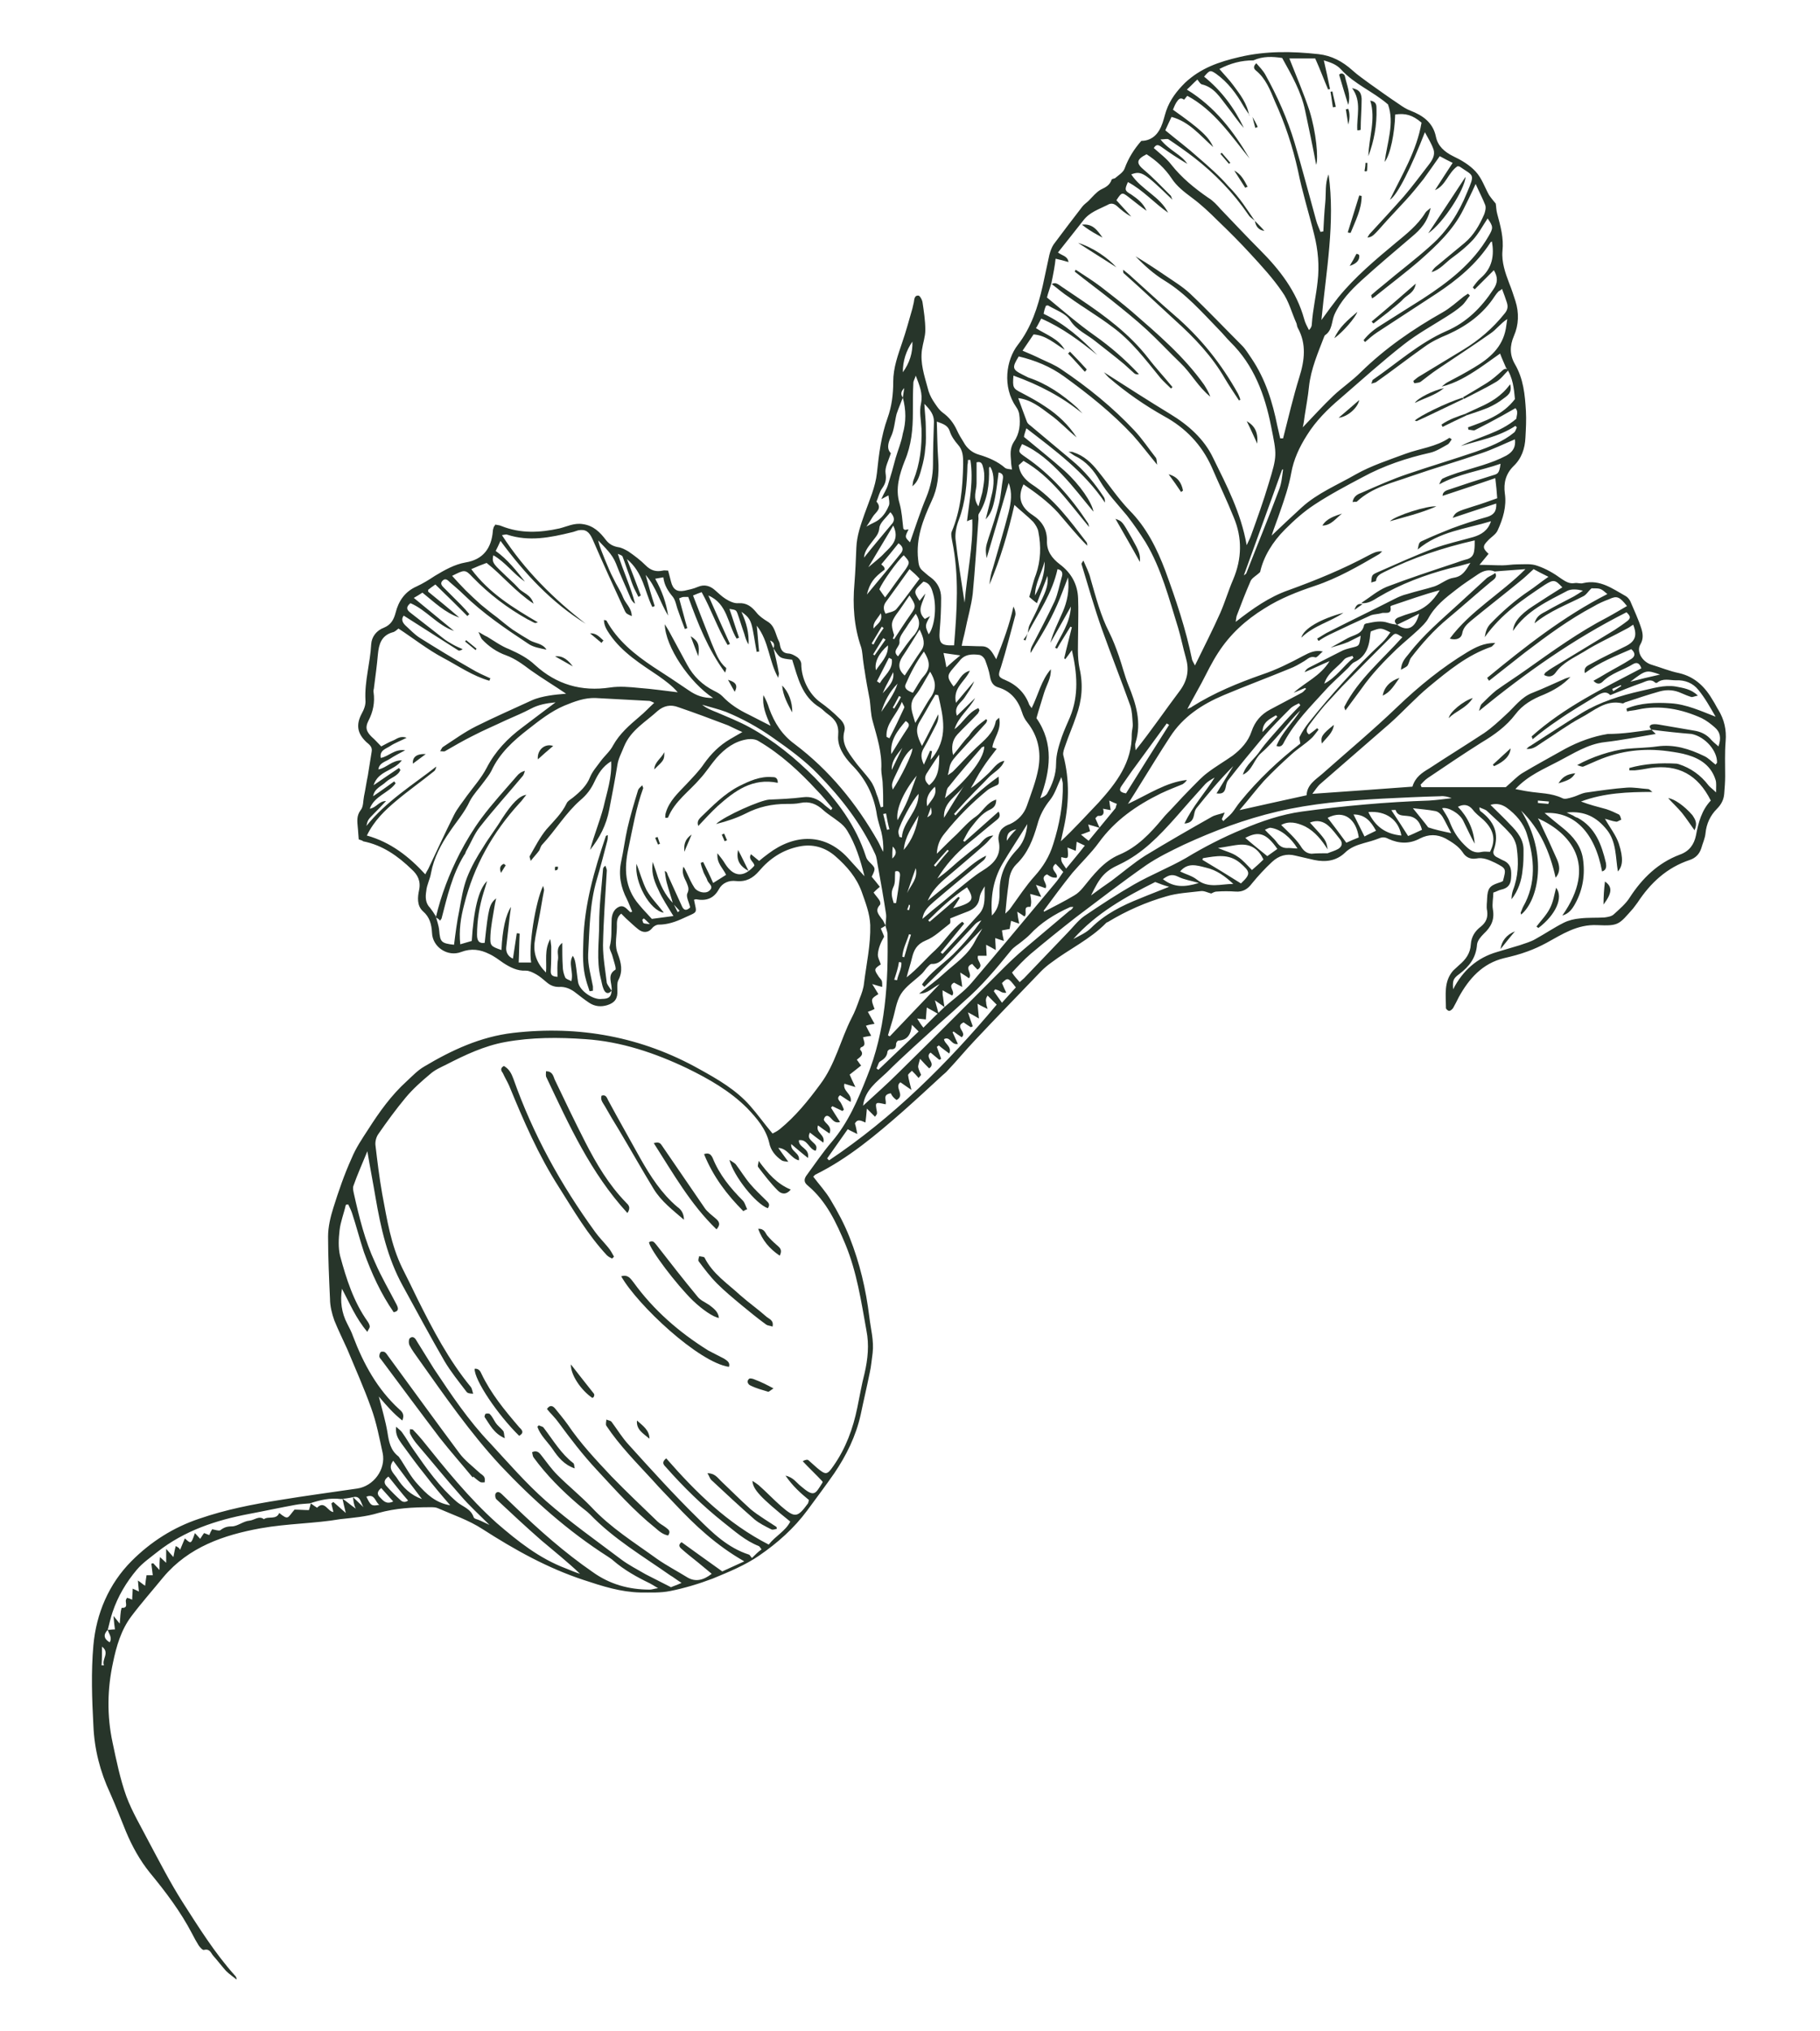 <?xml version="1.0" encoding="utf-8"?>
<!-- Generator: Adobe Illustrator 23.0.2, SVG Export Plug-In . SVG Version: 6.00 Build 0)  -->
<svg version="1.1" id="Layer_1" xmlns="http://www.w3.org/2000/svg" xmlns:xlink="http://www.w3.org/1999/xlink" x="0px" y="0px"
	 viewBox="0 0 380 424" style="enable-background:new 0 0 380 424;" xml:space="preserve">
<style type="text/css">
	.st0{fill:#27352A;}
</style>
<g>
	<path class="st0" d="M74.9,175.2c-0.1-0.9-0.1-1.7-0.2-2.5c-0.1-1.2-0.3-2.4,0.6-3.6c0.6-0.7,0.5-1.9,0.7-2.9
		c0.3-1.4,0.5-2.9,0.8-4.3c0.3-1.7,0.5-3.3,0.8-5c0.2-1-0.5-1.5-1.1-2c-1.9-1.8-2.2-3.6-1-5.9c0.5-0.9,0.9-1.9,0.8-2.9
		c-0.2-3.9,1-7.7,1.2-11.6c0.1-1.6,1.1-2.9,2.7-3.5c1.4-0.6,2-1.6,2.4-3.1c0.6-2.4,1.9-4.4,4.4-5.5c1.3-0.6,2.6-1.4,3.8-2.2
		c2-1.2,4.1-2.4,6.4-2.8c3.7-0.6,5.4-3,5.7-6.5c0-0.3,0.1-0.6,0.2-0.9c0-0.1,0.2-0.2,0.3-0.5c0.4,0.1,0.9,0.1,1.3,0.3
		c4,1.6,8,1.4,12.1,0.5c1.6-0.4,3.1-1.2,4.9-0.9c2.2,0.3,3.6,1.7,4.8,3.3c0.7,0.9,1.5,1.3,2.5,1.5c0.8,0.1,1.5,0.5,2.2,0.9
		c1.3,0.9,2.5,1.8,3.6,2.9c1.1,1.1,2.2,1.4,3.6,1.1c0.3-0.1,0.6,0,1.1,0c0.2,0.8,0.4,1.5,0.6,2.3c0.4,1.6,1.2,2.2,2.8,1.9
		c0.9-0.2,1.9-0.4,2.8-0.8c1.4-0.6,2.6-0.2,3.6,0.7c0.7,0.6,1.4,1.3,2.2,1.8c0.8,0.5,1.8,1,2.7,0.9c1.7-0.1,2.7,0.7,3.7,1.9
		c0.6,0.8,1.5,1.4,2.3,1.9c1.6,0.9,1.7,2.7,2.4,4.1c0.2,0.3,0.2,0.7,0.3,1.1c0.2,0.8,0.6,1.4,1.6,1.5c0.7,0,1.4,0.4,2,0.8
		c0.4,0.3,0.8,0.9,0.8,1.4c0,3,1.6,6.3,4,8c1.4,1,2.7,2.1,3.9,3.3c0.8,0.7,1.4,1.7,1.1,2.7c-0.7,2.6,0.8,4.4,2.1,6.2
		c1,1.4,2.3,2.7,3.3,4.1c0.6,0.8,1,1.8,1.3,2.8c0.4,0.9,0.6,1.9,0.9,2.8c0.2,0,0.3-0.1,0.5-0.1c0-1.6,0-3.2-0.1-4.7
		c0-1-0.3-2.1-0.3-3.1c0.2-3.5-0.9-6.8-1.8-10.1c-0.4-1.4-0.4-2.9-0.6-4.4c-0.4-2.1-0.8-4.2-1.1-6.3c-0.1-0.4-0.1-0.8-0.2-1.3
		c-0.2-1.2-0.2-2.4-0.5-3.4c-1.5-4.3-1.8-8.8-1.4-13.3c0.2-2.5,0.3-5,0.4-7.5c0.1-2.5,0.9-4.7,1.7-7c1-2.8,2.3-5.7,2.6-8.6
		c0.4-3.9,0.9-7.8,2.2-11.4c0.9-2.5,1.2-5,1.2-7.6c0-3,1-5.6,1.9-8.3c0.8-2.3,1.4-4.6,2.1-7c0.1-0.4,0.2-0.9,0.3-1.3
		c0.1-0.6,0.1-1.5,1-1.4c0.3,0.1,0.7,0.8,0.8,1.3c0.3,2,0.6,3.9,0.6,5.9c0,1.4-0.5,2.7-0.7,4.1c-0.4,2.8,0.5,5.4,1.2,8
		c0.2,0.9,0.6,1.8,1.1,2.6c0.6,0.9,1.2,1.9,2,2.5c1.4,1,2.3,2.2,3,3.7c0.4,0.9,0.9,1.7,1.4,2.5c0.7,1.3,1.8,2.2,3.2,2.6
		c2,0.6,3.9,1.4,5.5,2.8c0.3,0.2,0.8,0.2,1.4,0.3c-0.1-0.7-0.2-1.2-0.2-1.7c-0.1-1.4-0.3-2.7,0.6-4.1c1.2-1.7,1.4-3.7,1.1-5.8
		c-0.1-0.5-0.3-1-0.6-1.4c-3-4.3-2.1-9.9,0.3-13c2.8-3.6,4.2-7.9,5.2-12.3c0.5-2.2,0.9-4.3,1.4-6.5c0.2-0.8,0.5-1.6,0.9-2.2
		c2-2.7,4-5.3,6-7.9c0.4-0.5,0.9-0.8,1.3-1.2c0.8-0.8,1.6-1.8,2.5-2.3c1-0.5,1.9-0.9,2.3-2.1c0.1-0.2,0.5-0.2,0.7-0.3
		c0.7-0.6,1.7-1.2,2-2c0.8-2.2,2-4.1,3.5-5.8c1.9,0,3.3-1.1,4.1-2.9c0.5-1.1,0.7-2.2,1.1-3.4c0.8-2.3,2.2-4.1,3.9-5.8
		c3.3-3.1,7.1-4.4,11.4-5.4c5.5-1.3,11-1.2,16.5-0.6c2.7,0.3,5,1.5,7.1,3.4c1.1,1,2.3,1.8,3.5,2.7c2.1,1.5,4.2,3,6.3,4.4
		c0.7,0.5,1.5,1,2.3,1.3c2.6,1,4.7,2.5,5.3,5.4c0.4,2,1.8,3.2,3.6,4.1c1.7,0.8,3.4,1.8,4.7,3.2c1.3,1.4,1.9,3.3,2.8,4.9
		c0.4,0.6,0.9,1.2,1.4,1.8c0.1,0.6,0.1,1.4,0.3,2.1c0.7,2.6,1.4,5.1,1.1,7.8c-0.2,2.3,0.6,4.6,1.4,6.7c0.5,1.2,0.9,2.5,1.3,3.7
		c0.8,2.5,0.7,5-0.3,7.3c-0.9,2.1-0.9,4,0.2,5.9c1.8,3.1,2.1,6.4,2.3,9.8c0.1,1.8,0,3.7-0.1,5.5c-0.1,2.3-0.8,4.4-2.5,6
		c-1.6,1.6-2.1,3.5-1.8,5.7c0.4,2.7-0.4,5.3-1.5,7.7c-0.4,0.9-1.4,1.4-2.1,2.2c-1.1,1.1-1,1.6,0.2,2.7c-0.6,0.7-1.2,1.5-1.9,2.3
		c1.7,0,3.2,0.1,4.8,0.1c1,0,2-0.2,3-0.2c1.5,0,3-0.2,4.3,0.3c1.8,0.6,3.5,1.6,5,2.7c0.9,0.6,1.7,1.1,2.8,0.9c0.6-0.1,1.2,0.2,1.8,0
		c3.5-0.8,6.1,1.2,8.8,2.7c0.4,0.2,0.8,0.7,1,1.1c0.8,1.9,1.7,3.8,2.3,5.7c0.3,1,0.5,2.1-0.2,3.3c-0.9,1.5,0.4,3.6,2.2,4.2
		c2,0.6,3.9,1.4,5.9,1.8c3.4,0.8,5.5,3,7.1,5.8c0.4,0.6,0.7,1.3,1.1,1.9c1.2,2,1.7,4.1,1.5,6.5c-0.2,2.4-0.1,4.9-0.1,7.3
		c0,1.2-0.1,2.5-0.2,3.7c-0.1,1.2-0.6,2.2-1.5,3.1c-1.4,1.4-2.2,3.1-2.4,5.1c-0.1,1.1-0.6,2.1-0.9,3.2c-0.4,1.2-1.2,2-2.4,2.4
		c-4.8,1.6-8.2,4.8-10.9,8.9c-0.3,0.4-0.6,0.8-0.9,1.2c-3,3.4-3,3.7-7.5,3.5c-4.2-0.2-7.3,1.9-10.6,3.7c-1.3,0.7-2.6,1.3-4,1.8
		c-1.6,0.6-3.2,1-4.9,1.4c-4.5,1.1-7.3,4.3-9.4,8.1c-0.4,0.8-0.8,1.6-1.2,2.3c-0.2,0.3-0.6,0.6-0.8,0.6c-0.3,0-0.7-0.4-0.7-0.6
		c0-2.7-0.5-5.5,1.5-7.8c0.4-0.4,0.9-0.8,1.3-1.2c1.3-1.1,2.3-2.4,2.4-4.3c0.1-1.6,0.9-2.8,2.1-3.7c1.1-0.9,1.5-1.9,1.3-3.3
		c-0.2-0.9,0-1.8,0-2.6c0.1-2,0.5-2.6,2.3-3.2c0.3-0.1,0.7-0.2,1-0.4c0.7-2.6,0.7-2.6-1.6-3.8c-1.3-0.6-2.5-1.2-4-0.9
		c-1.2,0.2-2.2-0.3-2.8-1.3c-0.9-1.3-2.2-2.1-3.6-2.9c-1.8-0.9-3.5-0.9-5.3,0c-2.2,1.2-4.4,1.1-6.6,0.1c-0.7-0.4-1.3-0.4-2-0.1
		c-1,0.4-2.1,0.7-3.2,1c-1.4,0.4-2.8,0.9-3.9,2c-1.8,1.7-4,2-6.4,1.5c-1.3-0.3-2.6-0.6-3.9-0.9c-1.9-0.5-3.5,0-4.9,1.3
		c-1.5,1.4-2.9,2.9-4.2,4.5c-0.9,1.2-1.9,1.8-3.4,1.7c-1.3-0.1-2.7-0.1-4,0c-0.4,0-0.9,0.3-1.1,0.4c-0.8-0.2-1.5-0.6-2.2-0.5
		c-2.4,0.3-4.9,0.4-7.2,1.1c-4.2,1.2-8.3,3-12.1,5.3c-0.1,0.1-0.3,0.1-0.4,0.2c-3.4,3.5-7.8,5.5-11.6,8.4c-0.7,0.5-1.4,1.1-2,1.7
		c-4.6,4.8-9.3,9.6-13.9,14.5c-1.9,2-3.7,4.2-5.6,6.2c-0.4,0.5-1,0.9-1.5,1.4c-2.6,2.4-5.2,4.8-7.8,7.1c-5.7,5-11.5,9.9-18.4,13.3
		c-0.1,0.1-0.2,0.2-0.4,0.4c1.2,1.6,2.6,3.1,3.6,4.8c1.5,2.5,2.9,5.1,4,7.9c2.1,5.3,3.4,10.8,4.1,16.5c0.3,2.6,1,5,0.7,7.6
		c-0.2,1.4-0.3,2.8-0.6,4.1c-0.6,3-1.3,5.9-1.9,8.8c-1,4.5-3,8.5-5.5,12.2c-1.8,2.6-3.7,5.1-5.6,7.7c-2.8,3.8-6.3,6.9-10.1,9.5
		c-2.9,2-6.3,3.4-9.7,4.8c-2.9,1.1-5.9,2-8.9,2.6c-2,0.4-4.1,0.3-6.2,0.3c-4.1-0.1-7.9-1.3-11.8-2.6c-7.6-2.5-14.4-6.3-21.1-10.6
		c-2.9-1.9-6.2-3-9.4-4.4c-0.4-0.2-1-0.2-1.5-0.2c-3.7,0-7.3,0.2-10.9,1.2c-2.6,0.8-5.3,1-8,1.3C65.8,318,60,318,54.4,319
		c-7.7,1.4-15,3.9-20.3,10.2c-2.2,2.7-4.6,5.4-6.7,8.2c-2.1,2.8-3.1,6.2-3.8,9.6c-1.2,5.5-1.3,11.1-0.1,16.7
		c0.8,3.8,1.6,7.7,2.9,11.3c1.2,3.2,3,6.2,4.6,9.3c2.3,4.3,4.5,8.6,7.1,12.7c3.4,5.3,6.7,10.6,10.9,15.3c0.2,0.2,0.4,0.4,0.4,0.9
		c-0.7-0.6-1.5-1.1-2.2-1.8c-0.9-1-1.8-2.2-2.7-3.2c-0.5-0.6-0.7-1.5-1.9-1.2c-0.3,0.1-0.8-0.5-1.1-0.9c-0.5-0.8-1-1.7-1.4-2.5
		c-2.4-4.6-5.5-8.7-8.8-12.7c-2.1-2.6-3.7-5.5-5-8.6c-1.1-2.7-2.1-5.3-3.3-8c-2.1-4.5-3.3-9.2-3.5-14.1c-0.3-5.6-0.5-11.2,0-16.8
		c0.6-6.6,3.2-12.8,8-17.6c4-4,8.7-7,14.1-8.8c5.5-1.9,11.1-3,16.8-3.9c5.4-0.9,10.8-1.6,16.2-2.4c3.4-0.5,6-4,5.3-7.4
		c-0.7-3.2-1.3-6.4-2.4-9.4c-1.5-4.2-3.3-8.2-5-12.3c-0.9-2-1.9-4-2.7-6c-0.5-1.4-0.9-3-0.9-4.5c-0.2-4.3-0.4-8.7-0.4-13
		c0-2,0.5-4.1,1.1-6c1.1-3.5,2.3-7,3.8-10.3c0.9-2.2,2.2-4.1,3.5-6.1c2.3-3.6,4.8-7.1,8-10c1.2-1.1,2.3-2.3,3.7-3.1
		c5.7-3.4,11.7-6.2,18.5-7c13.8-1.6,26.9,0.8,39,7.6c3.8,2.1,7.6,4.3,10.5,7.6c1.6,1.8,3,3.8,4.7,5.8c0.4-0.2,1-0.5,1.5-0.9
		c3.3-2.7,5.9-5.9,8.4-9.3c3.2-4.2,4.3-9.4,6.6-13.9c0.7-1.3,1.2-2.7,1.7-4.1c0.4-1,0.8-2.1,0.9-3.2c0.5-4,1.4-8,1.3-12.1
		c-0.1-2.5-1-4.7-1.8-7c-1.1-3-3.1-5.3-5.5-7.4c-2.2-1.9-4.8-2.6-7.6-2c-3.4,0.7-6.1,2.5-8.3,5.1c-1.3,1.5-2.7,2.3-4.8,2.1
		c-1.5-0.2-2.9,0.4-3.6,1.7c-1.1,2-2.7,2.5-4.8,2.1c-0.1,0-0.3,0.1-0.4,0.1c0.6,3,0.9,2.4-2.1,3.8c-1.7,0.8-3.4,1.4-5.3,1.4
		c-0.4,0-1,0.3-1.3,0.7c-0.9,1.1-2,1-2.9,0.3c-0.9-0.7-1.7-1.5-2.6-2.3c-0.3-0.3-0.6-0.6-1-1c-1,0.8-0.9,1.8-0.9,2.8
		c0,1.1-0.2,2.2-0.2,3.3c0,0.8,0.1,1.6,0.4,2.3c0.7,1.9,1.1,3.6,0.1,5.5c-0.3,0.6-0.2,1.4-0.2,2.1c0.1,1.7-0.5,2.6-2.1,3.1
		c-1.3,0.4-2.6,0.3-3.8-0.5c-0.9-0.6-1.8-1.3-2.7-2c-1.1-0.9-2.3-1.4-3.6-1.3c-1,0-1.8-0.3-2.6-1c-0.7-0.6-1.4-1.2-2.1-1.6
		c-0.7-0.4-1.5-0.8-2.2-0.8c-1.8,0.1-3.3-0.7-4.7-1.6c-1-0.7-1.9-1.4-3-1.9c-1.8-0.9-3.7-1.2-5.8-0.4c-2.8,1.1-6-1-6.1-4
		c-0.1-1.8-0.5-3.3-1.9-4.5c-1.3-1.2-1.1-3-0.8-4.4c0.4-1.9-0.3-3.2-1.5-4.3c-2.9-2.8-6.1-5.1-10.2-5.9
		C75.8,175.5,75.5,175.4,74.9,175.2z M73.7,312.5c0.7,0.7,1.5,1.4,2.2,2.1C75.3,313.7,75.3,312.1,73.7,312.5
		c-0.8,0.2-1.7,0.3-2.5,0.4c-2.3-0.3-4.4,0.2-6.5,0.9c-1,0.1-2,0.1-3,0.3c-3.3,0.6-6.5,1.3-9.7,1.9c-6.9,1.3-13.5,3.5-19.1,7.9
		c-1.5,1.2-3.1,2.3-4.3,3.7c-2.2,2.6-4,5.6-5.1,8.9c-0.4,1.2-0.7,2.5-1,3.7c-1,1-0.8,1.9,0.4,2.6c0.6-1-0.2-1.8-0.4-2.6
		c0.5,0,0.9-0.1,1.5-0.1c-0.1-0.7-0.2-1.5-0.3-2.8c0.6,0.7,0.8,1,1.3,1.6c0.1-1,0.1-1.6,0.2-2.3c0-0.3,0.2-1,0.2-1
		c1.5,0.1,0.7-1.1,0.9-1.7c0-0.1,0.2-0.2,0.2-0.4c0.4,0.1,0.7,0.2,1.1,0.4c0-0.8,0.1-1.5,0.1-2.3c0.5,0.2,0.9,0.4,1.3,0.6
		c-0.1-0.8-0.1-1.4-0.2-2.3c0.6,0.4,0.9,0.7,1.5,1.1c0.1-0.9,0.2-1.6,0.3-2.2c0.5,0,0.9,0,1.3,0c-0.1-0.9-0.2-1.6-0.3-2.4
		c0.1,0,0.2-0.1,0.4-0.1c0.4,0.4,0.7,0.8,1.3,1.4c0-1.1,0-1.8,0.1-2.7c0.5,0.5,0.8,0.7,1.3,1.2c0-1.1,0-1.8,0-2.9
		c0.6,0.7,1,1.1,1.5,1.7c0.2-1,0.3-1.6,0.5-2.3c0.3,0.2,0.4,0.2,0.5,0.3c0.2,0.1,0.3,0.3,0.4,0.5c0,0,1-2.4,1-2.4
		c1.3,1.2,1.3,1.2,2.1-1.1c0.4,0.4,0.7,0.8,1.1,1.2c0.3-0.5,0.6-0.9,0.8-1.2c0.4,0.1,0.7,0.3,1.1,0.4c0.2-0.5,0.4-0.9,0.6-1.2
		c0.6,0.1,1.4,0.4,1.7,0.2c0.8-0.6,1.4-0.8,2.4-0.8c1.2,0,2.4-1.1,3.7-1.2c1-0.1,2-1.1,3-0.3c0.9-0.7,2.6,0.2,3.2-1.3
		c2,1.6,1.7,1,3.2-0.7c1,0,2,0.1,3,0.1c0.2-0.6,0.3-1,0.4-1.4c0.4,0.3,0.8,0.6,1.3,0.9c1.6-1.6,2.2,0.8,3.4,0.9
		c-0.1-0.6-0.3-1.2-0.4-1.8c0.1-0.1,0.3-0.2,0.4-0.3c0.8,0.7,1.6,1.4,2.6,2.3c-0.3-1.2-0.5-2.1-0.7-3c1,0.7,1.9,1.5,2.8,2.1
		C73.9,314.2,73.8,313.4,73.7,312.5z M277.2,178.1c0.7-0.3,1.5-0.5,2.2-0.9c0.8-0.5,1-1.2,0.4-2c-0.8-1-1.5-2-2.4-2.8
		c-1.1-1-2.4-1.3-3.9-0.7c3.4,3.7,3.4,3.7,3.7,5.6c-1.2-1.9-2.6-3.7-4.7-4.8c-1.7-0.8-3.4-1.2-5-0.3c1.4,1.4,2.9,2.7,4,4.3
		c0.6,1,1.2,1.6,2.3,1.7C274.9,178.1,276.1,178.1,277.2,178.1z M188.5,83c-0.4,1.1-0.9,2.2-1.3,3.4c-0.4,1.6-0.5,3.4-1.2,4.8
		c-0.7,1.5-0.8,2.6,0,3.4c-0.5,1.6-1.3,3-1.1,4.2c0.2,1.3,0,2.1-0.7,3.1c-0.6,0.8-0.8,1.9-1.2,2.8c1.3,1.5-0.2,2.2-0.8,3.2
		c-0.4,0.6-0.7,1.2-1.3,2c1.2-0.7,2.2-1,2.9-1.7c0.8-0.7,1.4-1.7,1.8-2.7c0.2-0.5,0-1.3-0.1-2.1c-0.6,0.3-0.9,0.5-1.5,0.8
		c0.5-1.2,1.1-2,1.4-3c0.6-1.9,1.1-3.7,1.6-5.6c0.5-1.7,1.2-3.3,1.5-5.1C189.2,88.1,189.2,85.6,188.5,83c0.1-0.7,0.2-1.3,0.3-2
		C188.1,81.7,188,82.3,188.5,83z M197.2,210.2c-0.6-0.4-1.1-0.8-2-1.4c0.3,1.1,0.5,1.7,0.8,2.9c-1-0.6-1.6-0.9-2.5-1.4
		c-0.1,1-0.1,1.7-0.2,2.5c-0.5-0.1-1-0.1-1.8-0.2c0.5,0.8,0.8,1.3,1.3,1.9C194.4,212.9,195.8,211.5,197.2,210.2
		c1.9-1.7,4.1-3.2,5.7-5.1c5.8-6.8,11.5-13.7,17.2-20.5c0.7-0.8,1.3-1.7,1.9-2.6c-0.6-0.7-1.1-1.2-1.6-1.7c-1.5,1.2,0.7,1.9,0.2,2.9
		c-0.9,0-1.1-0.1-2-0.7c-1.7,0.8,0.3,1.9-0.3,2.9c-0.5-0.2-1.1-0.4-2-0.7c0.4,1,0.7,1.6,1.1,2.5c-0.9-0.2-1.4-0.4-2.3-0.6
		c0.1,0.7,0.2,1.2,0.2,1.7c0,0.3-0.1,1-0.2,1c-1.7-0.2-0.5,1.4-1.2,2c-0.4-0.3-0.9-0.6-1.5-1c0.1,0.9,0.2,1.6,0.4,2.5
		c-0.8-0.3-1.2-0.4-1.7-0.6c-0.1,0.6-0.2,1.2-0.3,1.7c-0.6,0.1-1,0.2-1.6,0.3c0.1,0.8,0.2,1.4,0.4,2.2c-0.7-0.2-1.2-0.4-1.8-0.6
		c0,0.9,0.1,1.6,0.1,2.5c-0.7-0.4-1.2-0.7-2-1.1c0,1,0.1,1.7,0.1,2.3c-0.7,0-1.3,0-1.8,0c-0.4,1.1,1.4,1.9-0.1,2.9
		c-0.4-0.4-0.8-0.8-1.1-1.2c-1.9,0.7,0.2,2-0.7,3c-0.5-0.4-1-0.7-1.8-1.2c0.1,1.1,0.3,1.9,0.4,3c-0.8-0.4-1.3-0.7-1.7-0.9
		c-1.5,0.8,0.4,1.8-0.4,2.7c-0.6-0.3-1.1-0.6-2-1.1c0,0.7,0,1.1,0.1,1.4C197,209,197.1,209.6,197.2,210.2z M214.6,132.1L214.6,132.1
		c0.1-0.5,0.1-1,0.3-1.5c0.7-1.5,1.5-2.9,2.1-4.4c0.9-1.9,2-3.7,1.7-6c-0.7,1.9-1.5,3.8-2.2,5.7c-0.7-0.5-1.1-0.9-1.6-1.3
		c0.5-1.6,0.8-3.2,1.4-4.7c1-2.9,1.1-5.9,0.5-8.9c-0.1-0.7-0.6-1.5-1.1-2.1c-1.2-1.2-2.6-2.3-3.9-3.5c-1.3,5.7-2.9,11.2-5.2,16.6
		c0.1-1.2,0.3-2.3,0.7-3.4c1.1-3.9,2.3-7.8,3.3-11.7c0.5-2,0.8-4.1,0-6.1c-1.5,5.2-3,10.3-4.6,15.7c-0.3-2-0.2-2.3,0.4-4.2
		c0.8-2.4,1.6-4.8,2.2-7.2c0.4-1.7,0.5-3.5,0.8-5.2c0.1-0.7-0.1-1.1-0.9-1.3c-0.2,1.7-0.4,3.3-0.7,5c-0.5,2.7-1,3.7-2,4.8
		c0.5-2,1-3.9,1.4-5.7c0.5-2.4,0.2-4.4-0.5-5.3c-0.1,0.1-0.2,0.2-0.2,0.3c0.1,3.4-0.3,6.6-2.1,9.5c-0.2,0.3-0.1,0.7-0.1,1.1
		c-0.4,5.2-0.7,10.4-1.2,15.6c-0.3,2.6-1.1,5.2-1.6,7.8c-0.2,1-0.5,1.9-0.7,3.1c1.6,0,2.9,0.1,4.2,0.1c1.6,0,2.2,1.3,3,2.7
		c1.5-3.8,2.8-7.3,3.6-11c0.3,0.6,0.5,1.3,0.4,1.8c-1,3.6-1.9,7.3-3,10.8c-0.6,1.7-0.7,2.1,0.8,2.7c2.4,1,4.2,2.7,5.1,5.2
		c0.1,0.2,0.3,0.4,0.5,0.7c1.4-2.8,2-5.8,4-8.1c0.1,1.8-0.9,3.3-1.4,4.9c-0.5,1.7-1.1,3.5-1.6,5.3c3.7,5.3,2.9,11,0.8,16.7
		c0.6-0.2,1.1-0.5,1.4-0.9c1.1-1.9,1.9-4,1.9-6.3c0-2,0.6-3.8,1.2-5.6c0.5-1.4,1.1-2.7,1.7-4.1c1.9-4.6,1.5-9.2,0.4-14
		c-0.5,0.7-0.9,1.3-1.4,1.9c-0.1-0.1-0.1-0.1-0.2-0.2c0.5-2.2,1.1-4.4,1.6-6.5c-0.1,0-0.2,0-0.3-0.1c-0.9,1.5-1.9,3-2.8,4.6
		c-0.1-0.1-0.3-0.1-0.4-0.2c1.2-2.7,3.1-5,3.3-8.6c-1.6,2.8-2.9,5.2-4.3,7.6c0.6-2.3,1.7-4.4,2.6-6.5c0.9-2.1,1.4-4.3,1.1-7.2
		c-0.9,2.3-1.5,4-2.3,5.8c-0.8,1.8-1.7,3.6-2.7,5.3c-0.9,1.6-1.9,3.1-2.8,4.7c-0.1-0.6,0.1-1.1,0.3-1.5c1.6-3.1,3.2-6.1,4.7-9.3
		c0.7-1.6,1-3.4,1.5-5.1c0.2-0.6,0.2-1.4-0.9-1.6C219.7,123.8,216.9,127.8,214.6,132.1z M262,46.1L262,46.1c-0.4-0.4-1-0.7-1.3-1.2
		c-3.2-4.7-7.1-8.7-11.5-12.1c-1.7-1.3-3.4-2.5-5.2-3.7c-0.3-0.2-0.8,0-1.7,0c1.8,2.3,4.3,3.1,5.6,5.1c-1.9-1.1-3.7-2.3-5.5-3.6
		c-0.6-0.4-1-0.5-1.5,0.3c1.2,1.1,2.6,2.1,3.6,3.4c2.2,2.8,4.9,5,7.8,7c1,0.6,1.8,1.5,2.6,2.4c2.7,2.8,5.4,5.7,8.1,8.4
		c4.2,4.2,7.7,8.7,9.3,14.5c0.2,0.8,0.6,1.5,1,2.3c0.5-0.5,0.6-0.9,0.6-1.3c0.2-3,0.9-5.9,1.2-8.8c0.4-3.3,0.1-6.6-0.7-9.8
		c-1.1-4.5-2.5-8.9-3.4-13.4c-1.1-5-2.7-9.8-4.8-14.4c-1-2.4-1.9-4.8-4-6.5c-0.6-0.5-0.4-1,0.1-1.5c0.7,0.8,1.4,1.5,1.9,2.4
		c2.5,4.5,4.6,9.2,6.1,14.2c1.6,5.4,3,10.8,4.5,16.2c0.2,0.8,0.6,1.6,0.9,2.4c0.2,0,0.4-0.1,0.6-0.1c0.1-2,0.2-4,0.4-6
		c0.2-2-0.1-4,0.7-5.9c1.4,10.1-0.5,20-1.5,30.4c1.3-1.8,2.4-3.3,3.5-4.7c3.5-4.3,7.8-7.9,12-11.4c2.3-1.9,4.6-3.7,6.2-6.3
		c0.2-0.3,0.5-0.5,1.1-1c-0.6,2.9-2.1,4.5-3.9,6c-3.5,3-7.1,6-10.5,9.1c-2.3,2.1-4.4,4.3-5.7,7.2c-0.6,1.4-0.4,3.3-2,4.3
		c0,0,0,0.1-0.1,0.2c-1.3,3.4-2.8,6.8-3.2,10.5c-0.2,2.1-0.6,4.1-0.9,6.1c-0.1,0.8-0.2,1.6-0.4,2.4c2.2-2.3,4.2-4.5,6.4-6.6
		c1.8-1.7,3.9-3.1,5.7-4.9c5.1-5,10.9-9,17.1-12.5c1.6-0.9,3-2.2,4.4-3.3c0.3-0.2,0.6-0.4,0.9-0.6c0.1,0.1,0.2,0.2,0.4,0.4
		c-0.6,0.7-1,1.5-1.7,2.1c-1,0.9-2.1,1.6-3.2,2.3c-3,1.9-6.1,3.6-8.9,5.8c-4.6,3.6-8.9,7.5-13.3,11.3c-2.6,2.2-5.1,4.7-6.9,7.6
		c-1.6,2.5-2.8,5.1-3.3,7.9c-0.5,2.8-1.4,5.4-2.3,8c-0.6,1.8-1.3,3.5-1.8,5.1c2-1.9,4.1-3.9,6.3-5.9c3.3-3,7.5-4.7,11.3-6.9
		c3.2-1.8,6.9-3,10.4-4.3c3-1.1,6.3-1.4,9.1-3.3c0.1,0,0.2,0.1,0.5,0.3c-0.3,0.4-0.5,0.9-0.9,1.1c-1.1,0.6-2.3,1.4-3.6,1.7
		c-4.9,1.1-9.7,2.7-14.1,5.1c-3.4,1.8-6.8,3.6-10,5.7c-2.3,1.5-4.3,3.3-6.2,5.2c-2.6,2.6-4.5,5.7-5.2,8.9c-0.8,0.8-1.7,1.2-2,1.9
		c-1,2.3-1.9,4.6-2.8,7c-0.2,0.4-0.2,0.9-0.3,1.5c3.6-2.8,7-5.2,11-6.6c5.8-2.1,11.4-4.4,16.8-7.3c0.8-0.4,1.6-0.9,2.8-0.8
		c-0.4,0.3-0.5,0.5-0.7,0.6c-4.3,2.5-8.6,5-13.4,6.6c-3.6,1.2-7.2,2.6-10.5,4.7c-3.9,2.4-7.2,5.4-9.7,9.3c-1.3,2-2.3,4.1-3.4,6.2
		c-0.9,1.7-1.9,3.4-3,5.5c0.6-0.3,0.8-0.3,1-0.5c4.6-2.9,9.5-4.9,14.6-6.7c3-1,5.8-2.4,8.6-3.9c1.3-0.7,2.6-1.3,4.1-0.9
		c-0.6,0.4-1.3,1.4-1.6,1.2c-1.1-0.3-1.6,0.4-2.3,0.8c-1,0.6-2,1.2-3.1,1.6c-4.6,1.9-9.2,3.6-13.7,5.5c-4.5,1.9-8.5,4.5-11.2,8.7
		c-2.1,3.2-4.1,6.5-6.1,9.7c-0.8,1.3-1.6,2.6-2.7,4.3c4.3-2,7.9-4.5,12.3-5c-0.2,0.4-0.6,0.7-0.9,0.9c-1.5,0.6-3,1.2-4.5,1.9
		c-5.1,2.5-9.6,5.6-13,10.3c-1.6,2.2-3.7,4.2-5.5,6.3c-2.1,2.6-4,5.2-6,7.9c0,0,0,0.1,0.1,0.2c2.1-1.1,4.3-2.2,6.3-3.4
		c0.7-0.4,1.3-1,1.8-1.6c2.2-2.7,4.3-5.5,7.6-6.9c3.8-1.6,6.5-4.5,9-7.5c0.7-0.9,1.6-1.7,2.4-2.6c1.2-1.3,2.5-2.7,3.8-4
		c1-1,2-2.1,3.2-3c1.7-1.3,3.6-2.4,5.3-3.6c1.7-1.3,3.2-2.9,3.9-5c0.7-2.1,2-3.6,3.9-4.6c2.2-1.2,4.4-2.3,6.6-3.5
		c0.4-0.2,0.6-0.6,0.9-0.8c-0.1-0.1-0.1-0.1-0.2-0.2c-0.8,0.3-1.6,0.7-2.4,1c2.4-2.2,5.5-3.4,7.5-6.6c-1.9,0.8-3.5,1.6-5.2,2.3
		c0.2-0.5,0.6-0.8,1-1c2.2-1.1,4.3-2.2,6.5-3.3c0.7-0.4,1.5-0.6,2.3-0.8c1.6-0.4,1.6-0.3,1.9-2.5c-1,0.5-1.8,0.9-2.6,1.3
		c-1.2,0.5-2.4,0.8-3.7,1.2c1.2-0.7,2.4-1.3,3.6-2c1.3-0.7,3-0.8,3.4-2.7c0-0.2,0.4-0.4,0.7-0.4c1.4-0.3,2.9-0.6,4.3-0.1
		c0.6,0.2,1.2,0.3,1.9,0.4c2.1,1.5,3.8,0.8,4.6-2.3c-1.7,0.9-3.1,1.6-4.6,2.3c-0.7-0.6-0.6-1.1,0.2-1.5c1-0.4,1.9-0.7,2.9-1
		c2.6-0.7,4.4-2.4,5.8-4.7c-3.4,0.9-6.7,2.1-10,3.2c-0.1,0-0.3,0.2-0.3,0.2c0.4,1.9-1.2,1.1-1.9,1.4c-0.7,0.2-1.5,0.2-2.1,0.4
		c-2.9,1.3-5.9,2.7-8.8,4.1c-0.8,0.4-1.5,0.8-2.2,1.3c-0.1-0.2-0.2-0.3-0.3-0.5c0.9-0.5,1.7-1.1,2.6-1.5c4.5-2.3,9.1-4.5,13.6-6.8
		c0.8-0.4,1.7-0.8,2.6-1c1.9-0.6,3.8-1,5.7-1.6c1.4-0.5,2.6-1.6,4-1.8c1.9-0.3,2.5-1.5,3.5-3.1c-1.7,0.5-2.9,0.8-4.2,1.1
		c-5.3,1.4-10.4,3.3-15.1,6.1c-1.1,0.7-2.1,1.3-3.4,1.2l0-0.1c1.7-1.1,3.3-2.5,5.2-3.3c4.7-1.8,9.6-3.4,14.4-5
		c0.8-0.3,1.7-0.6,2.5-0.8c0.9-0.3,1.3-0.9,1.4-1.8c0.1-0.6,0.1-1.3,0.1-2.1c-6.6,1.5-12.9,3.6-18.9,6.6c-0.8,0.4-1.6,0.8-1.7,1.8
		c0,0.2-0.6,0.2-1,0.4c0.1-1.5,0.1-1.6,1.2-2.1c3.9-1.7,7.8-3.5,11.8-5c2.7-1,5.5-1.6,8.3-2.4c1.7-0.5,3.1-1.4,3.7-3.3
		c-5.2,1.6-10.8,2.1-15.3,5.9c0.3-1.4,0.2-1.5,1.2-1.9c1.9-0.9,3.9-1.7,5.9-2.5c2.4-0.9,4.9-1.7,7.4-2.4c1.3-0.4,2-1.1,1.9-2.8
		c-3.1,1-6.1,2-9.1,3c0.6-1.2,0.8-1.3,4.3-2.4c1.7-0.5,3.3-1.1,5-1.7c-0.1-1.4-0.2-2.6-0.4-4.2c-3.8,1.3-7.3,2.5-11,3.7
		c0-1,1-1.2,1.6-1.4c2.9-1,5.7-1.9,8.6-2.8c1.3-0.4,1.6-0.3,1.9-2.5c-4.3,1.5-8.8,2.1-12.8,4.3c0.2-0.5,0.4-1,0.7-1.2
		c1-0.5,2-0.8,3.1-1.2c3.4-1.1,7-1.9,10.2-3.6c1.4-0.8,2-1.8,1.8-3.4c-2.4,1-4.6,2.1-7,2.9c-4.9,1.7-9.8,3.1-14.7,4.8
		c-3.9,1.4-8.1,2.3-11.3,5.3c-0.1,0.1-0.5,0-0.9,0.1c0.2-1.3,1.2-1.7,2-2c3.2-1.4,6.3-2.8,9.6-3.9c4.7-1.6,9.4-3,14.1-4.6
		c2.8-1,5.7-2.1,8-4c0.3-0.2,0.4-0.7,0.6-1.1c-0.1-0.1-0.2-0.2-0.3-0.3c-3.5,2.3-7.5,3-11.4,4.2c3.8-2,8.1-2.7,11.6-5.7
		c0-0.6,0.5-1.5-0.2-2.2c-1.9,1.1-3.7,2.1-5.6,3.1c-1,0.5-1.9,1-2.9,1.5c-0.3,0.1-0.8-0.1-1.3-0.1c0-0.2-0.1-0.3-0.1-0.5
		c3.6-1.3,7.3-2.6,9.8-5.9c-0.2-2.1-0.4-4.5-1.8-6.5l0,0.1c-0.4-1-0.9-2-1.3-3.1c-1.6,1.1-2.9,2.1-4.4,3.1c-2.4,1.6-4.9,3.1-7.8,3.8
		l0,0c0.4-0.3,0.8-0.7,1.2-0.9c1.9-1,3.8-2,5.6-3.1c3.2-1.9,5.9-4.2,6.6-8.1c0.1-0.6,0.2-1.3,0.3-2c-1.4,0.9-2.3,2.2-3.5,3
		c-3.7,2.6-7.4,5-11.1,7.5c-1.2,0.8-2.3,1.7-3.5,2.6c-0.3,0.2-0.8,0.2-1.3,0.3c-0.1-0.2-0.2-0.3-0.2-0.5c0.5-0.4,0.9-0.8,1.5-1.1
		c3-1.8,5.9-3.6,8.9-5.4c3.3-2,6.2-4.5,8.6-7.5c0.7-0.8,0.8-1.5,0.5-2.4c-0.3-0.9-0.6-1.8-1-2.8c-0.3,0.3-0.5,0.4-0.7,0.5
		c-0.3,0.3-0.6,0.7-0.8,1c-2.4,3.7-5.8,6.2-9.8,8c-1.7,0.7-3.4,1.5-4.9,2.6c-3.4,2.4-6.6,4.9-10,7.3c-0.2,0.2-0.6,0.2-1.1,0.4
		c0.2-0.4,0.2-0.7,0.3-0.8c5.1-3.5,9.7-7.7,15.4-10.2c4.2-1.8,7.3-4.9,9.8-8.7c0.9-1.3,1-2.5,0.1-4c-1.4,1.4-2.7,2.7-4,4
		c-0.1-0.1-0.3-0.3-0.4-0.4c0.5-0.7,1-1.4,1.7-2c2.4-2.1,2.8-4.7,2.3-7.6c-0.1,0.1-0.3,0.1-0.3,0.2c-2.9,4.5-6.9,7.8-11.3,10.7
		c-4.1,2.7-8.3,5.4-12.4,8.1c-0.9,0.6-1.7,1.3-2.5,2c-0.1-0.1-0.2-0.3-0.3-0.4c1.1-1.4,2.4-2.4,3.9-3.3c2.8-1.8,5.6-3.5,8.4-5.3
		c5.4-3.5,10.5-7.4,13.8-13.1c1-1.7,1-2-0.2-3.7c-1,1.5-1.9,3.2-3.1,4.5c-1.3,1.4-2.8,2.6-4.3,3.7c-1.4,1-2.5,2.5-4.3,3
		c0.3-0.6,0.7-1,1.1-1.3c1.9-1.6,3.9-3.2,5.8-4.8c1.9-1.6,3.1-3.7,4.1-6c0.2-0.6,0.4-1.3,0.2-1.9c-0.5-1.3-1.2-2.6-2-4.4
		c-1,2.2-1.8,3.8-2.6,5.4c-2.1,4.2-5.5,7.4-9,10.5c-3,2.6-6.2,5-9.3,7.5c-0.2,0.2-0.5,0.3-0.7,0.5c-0.1-0.2-0.2-0.5-0.2-0.7
		c0.8-0.7,1.6-1.4,2.5-2.1c3.3-2.8,6.8-5.4,10-8.3c3.4-3,5.8-6.8,7.5-11c1.7-4,1.4-3.4-1.5-5.4c-0.2-0.1-0.4-0.1-0.5-0.1
		c-2,1.4-2.4,4-4.7,5c1.2-1.9,2.4-3.7,3.7-5.7c-1-0.5-1.8-0.9-2.7-1.4c-1.2,1.7-2.3,3.3-3.4,4.8c-1.2,1.5-2.4,3-3.7,4.4
		c-1.3,1.4-2.6,2.8-3.9,4.2c-3,3.4-3,3.4-4.1,3.6c0.2-0.3,0.3-0.6,0.5-0.8c2.4-2.6,4.8-5.2,7.1-7.8c1.8-2.1,3.5-4.4,5.2-6.6
		c0.7-0.9,1.4-2,1-3.2c-0.4-1.2-1.1-2.3-1.8-3.6c-2.8,7.2-5.7,13.1-7.3,14.1c2.5-5.2,5.6-10.2,6.6-16.1c-1.9-1.6-3.3-2-5.5-1.7
		c-0.1,3.8-1,8.4-2.2,9.9c0.5-4,2.1-8.1,0.7-12c-3.1-2.7-7-4.2-9.8-7.3c-1-1.1-2.3-1.5-3.6-1.9c0.5,2.1,0.9,4.1,1.3,6
		c-0.1,0-0.3,0-0.4,0.1c-0.9-2.1-1.7-4.3-2.7-6.5c-1.8,0-3.6,0-5.4,0c1.5,3.8,3,7.3,4.2,10.9c1.4,4.5,1.9,9.9,1.4,11.3
		c-0.7-3.8-1.5-7.5-2.3-11.3c-0.8-3.9-2.8-7.4-4.8-11c-2-0.3-4-0.4-6,0.5c-2.5,0-4.8,0.6-7.1,1.8c1.1,1.3,2.1,2.3,2.9,3.4
		c1.4,1.9,2.9,3.8,3.3,6.3l0.1,0c-0.4-0.7-0.9-1.3-1.3-2c-1.5-2.6-3.2-4.9-5.7-6.7c-1.2-0.8-1.3-0.8-2.5,0.6
		c3.6,2.9,6.3,6.5,8.3,10.7c-1.3-1.4-2.3-3-3.5-4.5c-1.5-1.9-2.7-4-5.3-4.6c-0.3-0.1-0.6-0.6-0.9-1c-0.8,0.7-1.4,1.4-2.2,2.1
		c5.9,3.6,9.8,8.8,13.1,14.4c-3.9-4.8-7.4-10.1-13-13.1c-0.3,0.3-0.6,0.8-0.7,0.8c-0.8-0.6-1.2,0-1.6,0.6c-0.3,0.5-0.5,1-0.7,1.5
		c5.8,4.1,7.5,5.7,8.4,7.8c-2.8-2.5-5-5.3-8.7-6.3c-0.5,1.1-1,2.1-1.3,2.8c2.4,2,4.7,3.7,6.8,5.6c2.2,1.9,4.5,3.9,6.4,6.1
		C258.9,41.3,260.4,43.8,262,46.1z M344.8,152.3c0.3,0.3,0.6,0.6,0.9,0.9c-3.6,0.6-7.1,1.3-10.6,1.7c-3.6,0.4-6.6,2.4-9.7,4
		c-3,1.6-6.3,2.9-9,5.8c1.1,0.2,1.9,0.4,2.7,0.5c2.4,0.4,4.8,0.3,7.1,1.4c0.5,0.3,1.4,0,2.1-0.2c1.1-0.3,2-0.9,3.1-1
		c2.8-0.4,5.5-0.8,8.3-1c1.4-0.1,2.9,0.2,4.4,0.3c0.3,0,0.6,0.4,0.9,0.6c-5.1,0-10.1,0.2-14.9,2c1.8,0.7,3.5,1.1,5.3,1.6
		c0.9,0.3,1.8,0.7,2.6,1.1c0.3,0.2,0.4,0.7,0.5,1.1c-0.4,0.1-0.8,0.5-1.1,0.4c-0.8-0.1-1.5-0.4-2.3-0.6c1,1.8,2.3,3.4,2.9,5.2
		c1,3.1,0.8,4.7-0.2,5.8c-0.5-3-0.3-6.2-2.3-8.7c-2.1-2.6-4.6-4-8.4-3.6c0.7,0.3,1,0.5,1.3,0.6c0.3,0.2,0.6,0.4,1,0.5
		c3.7,2,5,5.6,5.9,9.4c0.1,0.6,0.2,1.5-0.8,1.8c-1.5-8.2-5.9-12.6-12-12.2c1.2,1,2.5,2.1,3.9,3.2c2.1,1.7,3.7,3.7,4.1,6.3
		c0.5,3.3,0,6.5-1.6,9.4c-0.6,1.1-1.3,2.1-2.7,2.5c7.5-10.7,1.6-17.3-5.1-20.3c0.2,0.4,0.5,0.8,0.6,1.2c1.2,2.5,2.3,4.9,3.4,7.4
		c0.5,1.2,0.8,2.5-0.3,3.8c-1.2-5.4-3.3-10.2-7.2-14c5.7,9.2,3.6,18.7,0,21.7c0-0.1-0.1-0.3-0.1-0.4c0.2-0.4,0.3-0.8,0.5-1.2
		c2.8-4.9,2.4-10.1,0.8-15.2c-0.7-2.3-2.3-4.1-4.2-5.5c-1-0.7-2.1-1-3.4-0.6c1.4,1.4,2.8,2.7,4.1,4.1c1.5,1.5,2.9,3.2,2.8,5.5
		c0,1.3,0,2.7-0.2,4c-0.2,2.2-0.9,4.3-2.3,6.1c0-0.7,0.1-1.3,0.3-1.9c1.1-2.8,1.2-5.8,0.8-8.7c-0.1-1-0.6-2.2-1.3-3
		c-1.5-1.7-3.2-3.2-4.9-4.8c-0.4-0.4-1.1-0.5-1.6-0.8c0,0.5,0.1,0.7,0.2,0.8c2.8,2.1,4,4.6,2.8,8.1c-0.3,0.8,0.1,1.3,0.8,1.6
		c0.4,0.2,0.9,0.5,1.4,0.7c1.5,0.8,1.5,2.1,1.4,3.6c-0.1,1.4-0.7,2.1-2.1,2.4c-0.5,0.1-0.9,0.4-1.6,0.6c0,1.1-0.3,2.4-0.1,3.5
		c0.4,2.2-0.4,3.7-1.9,5.1c-0.6,0.6-1.3,1.4-1.4,2.2c-0.2,2.8-1.6,4.6-3.7,6.2c-1.4,1-1.4,1.5-1.3,3.2c2-3.9,5-6.6,9.2-7.8
		c1.6-0.5,3.1-0.9,4.7-1.4c1.1-0.4,2.3-0.7,3.3-1.3c2-1.1,3.9-2.4,5.9-3.4c1-0.5,2.2-0.8,3.4-0.9c1.7-0.2,3.4-0.1,5.1-0.2
		c0.7-0.1,1.5-0.2,2-0.7c1.2-1.1,2.5-2.2,3.3-3.5c2.6-4,5.9-7.2,10.4-8.9c2-0.7,3-2.1,3.4-4c0.5-2.7,1.2-5.3,3.1-7.3
		c-2.7-5.4-6.8-7.6-12.6-6.8c-1.1,0.2-2.2,0.4-3.3,0.5c-0.3,0-0.7,0-1.1,0c0-0.2,0-0.3,0-0.5c3.2-0.9,6.5-1.1,9.9-0.9
		c0.1,0,0.3,0.1,0.4,0.1c2.5,0.8,4.6,2.3,6.2,4.4c0.3,0.4,0.8,0.7,1.6,1.5c0-1.3,0.1-2-0.1-2.6c-0.9-2.9-3.1-4.4-5.8-5.2
		c-1.3-0.4-2.7-0.6-4.1-0.8c-5.1-0.7-10-0.1-14.7,1.9c-1,0.4-2,0.9-3,1.3c-0.3,0.1-0.7-0.1-1.3-0.3c3-1.7,7.3-3.1,10.3-3.4
		c2.1-0.2,4.3-0.2,6.4-0.5c3.5-0.5,6.7,0.5,9.8,2c0.9,0.4,1.6,1.2,2.4,1.8c0.1-0.2,0.3-0.3,0.3-0.4c0.1-2.4-2.4-5.4-5.3-6
		C350.7,153,347.8,152.7,344.8,152.3c-0.4-0.4-0.6-0.9,0.2-1.1c0.5-0.1,1.2,0,1.7,0.1c2.3,0.4,4.6,0.8,7,1.2
		c1.3,0.2,2.4,0.7,3.3,1.6c0.5,0.6,1.1,1.1,1.8,1.7c0.6-1.7,0.4-3-0.8-4c-0.8-0.7-1.7-1.4-2.7-1.9c-4.2-1.9-8.7-2.8-13.3-1.8
		c-0.8,0.2-1.5,0.2-2.3,0.4c0-0.2-0.1-0.4-0.1-0.6c2.9-1.2,6.1-1.3,9.2-1.1c3.3,0.2,6.3,1.6,9.4,2.8c-1.1-1.9-2.2-3.9-3.6-5.6
		c-1.1-1.4-2.8-2.1-4.7-2c-1.3,0-2.7-0.5-3.9,0.5c-0.1,0.1-0.3,0-0.4,0c-0.9-0.9-1.9-0.3-2.7,0c-2.3,0.8-4.5,1.7-6.7,2.6
		c-0.8-0.9-1.7-0.5-2.6,0c-2.8,1.7-5.7,3.4-8.4,5.3c-1.8,1.2-3.5,2.5-5.2,3.9c-0.1-0.3-0.2-0.5-0.2-0.6c6.8-6.1,14.9-10,22.9-14.2
		c-0.3-0.9-0.8-1.4-1.7-0.9c-2.1,1.3-4.6,1.9-6.4,3.7c-0.4,0.4-1.1,0.7-1.9-0.2c0.9-0.5,1.8-1,2.6-1.5c1.7-1,3.5-1.9,5.2-3
		c0.7-0.4,1.2-1.1,0.1-2.1c-3.2,1.4-6.6,2.7-9.7,5c-0.3-1.4,0.8-1.6,1.4-2c2.3-1.3,4.7-2.4,7.1-3.6c2-1,2.5-2.2,1.6-4.5
		c-0.4,0.2-0.7,0.5-1.1,0.7c-3.1,1.7-6.3,3.1-9.3,5c-2,1.2-4.3,2.2-5.8,4.3c-0.5,0.7-1.3,1.1-2.4,0.5c0.1-0.3,0.2-0.5,0.4-0.6
		c0.4-0.3,0.8-0.6,1.3-0.9c4.3-2.6,8.7-5.3,13-7.9c0.9-0.6,1.8-1.2,2.7-1.9c0.9-0.7,0.4-1.2-0.2-1.8c-11.1,5.6-21,12.6-30.8,20.6
		c0.2-0.7,0.3-1.1,0.5-1.4c1-1,2-2,3.1-2.9c2.1-1.5,4.3-2.9,6.4-4.4c5.5-3.9,10.9-7.8,16.9-10.9c1.3-0.7,2.6-1.5,4-2.3
		c-1.6-2-2.1-2.2-3.8-1.4c-1.1,0.4-2.2,0.9-3.2,1.5c-5.1,2.7-9.7,6.1-14.3,9.6c-2.5,2-5,3.9-7.5,5.9c-0.1-0.2-0.3-0.4-0.4-0.6
		c7.9-6.5,15.9-12.8,25.1-17.5c-1.4-1.2-1.4-1.2-3.3-1.2c-0.7,0.6-1.1,1.4-1.8,1.7c-3.3,1.7-6.9,3-10.1,5.6c0.4-1.6,1.5-2,2.4-2.5
		c1.9-1.1,3.9-2.1,5.8-3.1c0.7-0.4,1.3-0.8,1.9-1.2c-1.2-0.3-2.3-0.4-3.2,0c-4.2,2.2-8.6,4.2-11.4,8.4c0.1-1.7,1.4-3.4,4.2-5.2
		c2-1.3,4-2.6,6.1-3.9c-1.5-1.6-1.8-1.7-3.7-0.5c-4.5,3-9,6-12.5,10.9c0.2-1.3,0.5-2,1.1-2.7c2.5-2.6,5.2-5,8.2-7
		c1.2-0.8,2.4-1.8,4-2.9c-1.4-0.7-2.4-1.2-3.1-1.6c-1.1,1-1.9,1.8-2.8,2.5c-3.4,2.8-6.9,5.5-10.3,8.3c-0.8,0.7-1.6,1.4-1.8,2.6
		c-0.2,1.1-1.3,1.5-2.6,1.1c4.3-5.8,10.6-9.3,15.8-14.5c-2.4,0.2-4.4,0.3-6.5,0.5l0.1,0c-1.2-0.5-2.3-0.2-3.4,0.5
		c-1.6,1.1-3.2,2.1-4.7,3.3c-2.2,1.7-4.4,3.4-5.8,6c-0.5,0.9-1.3,1.6-2,2.3c-1.5,1.4-3.1,2.7-4.6,4.1c-2.6,2.5-5.2,5.2-7.3,8.2
		c-1.1,1.5-2.2,3-3.4,4.6c-0.1-0.4-0.3-0.6-0.2-0.8c2.9-5.7,7.9-9.8,12.1-14.5c-1.4-0.9-1.5-0.9-2.2-0.2c-3.5,3.5-7,7-10.4,10.5
		c-1.2,1.3-2.4,2.6-3.6,3.9c-1.1,1.3-2.2,2.7-3.3,4.2c-0.4,0.6-0.8,1.3,0,1.9c0.6-0.4,1.2-0.9,1.7-1.3c0.1,0.1,0.2,0.2,0.3,0.3
		c-0.5,0.6-1,1.4-1.6,1.9c-1.3,1.2-2.8,2.1-4.1,3.3c-2,1.8-3.9,3.6-5.7,5.5c-1.7,1.9-3.2,3.9-5.1,6.1c4.9-1.1,9.4-2.1,14-3.1
		c0.1-2.2,1.8-3.2,3.2-4.4c5.3-4.7,10.7-9.2,15.8-14.1c4.5-4.3,9.3-8.2,14.6-11.4c1.7-1,3.4-1.9,5.8-1.9c-0.4,0.4-0.6,0.7-0.8,0.8
		c-5,1.7-9,5-13,8.3c-2.9,2.4-5.4,5.2-8.2,7.7c-4.8,4.2-9.7,8.4-14.5,12.6c-0.6,0.5-1,1.2-1.7,2.1c7.3-0.5,14.1-1,20.9-1.5
		c0.6-2,2-2.9,3.5-3.8c3.8-2.5,7.7-4.9,11.5-7.4c1.6-1.1,3.1-2.5,4.5-3.8c1.8-1.6,3.2-3.7,5.6-4.6c2.3-0.9,4.6-2,6.9-3
		c0.3-0.1,0.7-0.2,1-0.3c-1.6,1.7-3.5,2.8-5.6,3.7c-2.3,0.9-4.4,2.1-5.9,4.1c-1.9,2.5-4.4,4.3-7.1,5.9c-3.8,2.4-7.5,4.9-11.2,7.4
		c-0.6,0.4-1,0.9-1.5,1.4c0.1,0.2,0.1,0.3,0.2,0.5c6,0,12,0,17.6,0c1.4-1.2,2.3-2.2,3.4-2.9c3-1.8,6-3.4,9-5.1
		c2.8-1.5,5.8-2.6,8.9-3.1C338.9,153.2,341.9,152.7,344.8,152.3z M127.7,206.8c0.2-1.5-1.1-3.3,0.8-4.4c0.1-0.1,0-0.4,0-0.6
		c-0.2-0.9-0.5-1.7-0.7-2.5c-0.2-0.6-0.6-1.2-0.5-1.7c0.5-1.8,0.3-3.6,0.4-5.5c0-1.1,0.4-2.3,1.5-2.8c1.1-0.5,1.7,0.5,2.4,1.1
		c0,0,0.1,0,0.4-0.1c-0.4-0.9-0.7-1.8-1.1-2.6c-1.3-2.5-1.8-5.1-1.2-7.9c0.5-2.3,0.8-4.7,1.3-6.9c0.6-2.6,1.4-5.3,2.2-7.9
		c0.1-0.4,0.5-0.7,0.9-1.1c0.1,0.4,0.2,0.5,0.2,0.6c-1.5,4.1-2.2,8.4-3.1,12.6c-0.9,4.2-0.8,8.2,2.2,11.7c0.9,1.1,1.9,2.1,2.7,3
		c1.6-0.2,3-0.4,4.5-0.6c-1.2-2-2.3-3.6-3.1-5.4c-1.2-2.4-1.5-4.1-1.2-5.9c0.3,1,0.6,1.7,0.8,2.4c0.7,2.3,1.7,4.5,3.5,6.3
		c0.3,0.6,0.6,1.2,0.9,1.8c0.1-0.1,0.3-0.2,0.4-0.3c-0.5-0.5-0.9-1-1.4-1.5c-0.4-1.5-0.9-2.9-1.3-4.4c-0.2-0.8-0.3-1.6-0.4-2.4
		c0.5,0.2,0.5,0.5,0.6,0.8c1,2.2,2,4.4,3,6.6c0.4,0.9,1,0.9,1.7,0.2c-0.2-1-0.9-2.2-0.6-2.9c0.5-1,0.1-1.6-0.2-2.4
		c-0.5-1-1-2-0.6-3.2c0.3,0.4,0.5,0.9,0.7,1.3c0.5,1.1,1,2.2,1.6,3.1c0.6,0.9,2.2,1.3,3,0.7c1.2-0.9,0-1.5-0.3-2.2
		c-0.2-0.7-0.7-1.3-0.9-2c-0.2-0.5-0.4-1.1-0.5-1.7c0.2-0.1,0.4-0.1,0.5-0.2c0.7,1.4,1.4,2.8,2.1,4.4c1-0.6,1.9-1.2,2.7-1.7
		c-0.7-1.5-2-2.4-1.8-4.5c0.7,0.9,1.2,1.5,1.6,2.2c1.8,2.8,3.9,2.9,6.1,0.4c0-0.8-1.4-1.3-0.7-2.4c0.6,0.5,1.1,0.9,1.7,1.4
		c0.6-0.5,1.2-1,1.9-1.5c5.4-4.1,12-4.6,17.1,1.4c0.9,1,1.8,2,3,3.3c-0.9-3.6-1.9-6.7-3.6-9.5c-0.4-0.7-1.1-1.4-1.8-1.9
		c-1-0.8-2.2-1.5-3.2-2.4c-1.4-1.3-2.9-1.9-4.8-1.5c-0.9,0.2-1.9,0.2-2.9,0.2c-3,0-5.8,0.6-8.5,2c-1.8,0.9-3.8,1.6-6.2,2.2
		c1.8-1.7,9.3-5,11.1-5.1c2.4-0.1,4.7-0.2,7.1-0.5c1.6-0.2,2.9,0.3,4.1,1.3c0.5,0.5,1.1,0.9,1.7,1.4c0.1-0.1,0.2-0.3,0.3-0.4
		c-1.1-1.3-2.1-2.6-3.3-3.8c-3.6-3.9-7.5-7.5-12.1-10.2c-0.6-0.4-1.5-0.5-2.3-0.4c-2.7,0.4-4.7,1.9-6.5,3.9c-1.2,1.4-2.2,3-3.4,4.3
		c-2.3,2.7-5.3,4.7-6.7,8.1c0,0.1-0.2,0.1-0.6,0.1c0-0.4,0-0.7,0.1-1c0.7-2.5,2.6-4.2,4.3-6c1.3-1.4,2.7-2.8,3.7-4.3
		c1.5-2.1,3.2-3.8,5.4-5.1c0.8-0.5,1.6-0.9,2.6-1.5c-1.2-0.5-2.1-1-3-1.4c-3.4-1.3-6.9-2.6-10.4-3.8c-1.6-0.6-3-0.3-4.3,0.8
		c-2.5,2.3-5.6,4-7,7.4c-0.5,1.3-1.2,2.5-1.4,3.9c-0.5,3.1-1.1,6.2-1.7,9.3c-0.6,3.2-2,5.9-4,8.4c0.8-3,2-5.9,2.8-8.9
		c0.7-3.1,1.8-6.2,1.6-9.6c-1.8,1.1-2.7,2.6-3.5,4.3c-0.7,1.5-1.6,2.7-2.9,3.8c-3.1,2.7-5.2,6.3-8,9.3c-0.3,0.3-0.4,0.8-0.6,1.2
		c-0.5,0.7-1.1,1.3-1.8,2.2c-0.1-0.6-0.3-0.8-0.2-1c1.1-1.9,2.1-3.9,3.5-5.6c1.5-1.7,3.2-3.3,4.2-5.4c0.2-0.5,0.8-0.8,1.3-1.2
		c1.5-1.2,2.9-2.5,3.6-4.3c0.5-1.2,1.4-2.2,2.2-3.3c0.8-1.1,2-2.1,2.6-3.3c1.4-2.5,3.4-4.2,5.5-6c1.1-0.9,2-1.9,3.1-2.9
		c-0.5-0.2-0.8-0.4-1-0.4c-3.7-0.2-7.5-0.4-11.2-0.6c-2.3-0.1-4.4,0.7-6.6,1.6c-2.8,1.2-5.2,3.1-7.5,4.9c-3.1,2.4-6,5-7.7,8.7
		c-0.4,0.8-1,1.5-1.5,2.2c-1,1.4-2.2,2.6-3,4.1c-1.1,2.4-2.8,4.3-4.2,6.4c-1.8,2.6-3.3,5.4-3.9,8.6c-0.2,1.3-0.9,2.5-1,3.8
		c-0.2,1.2-0.2,2.5,0.8,3.5c0.4,0.5,0.8,1.1,1.1,1.6l0-0.1c0.3,1.1,0.7,2.1,0.8,3.2c0.2,2.4,0.4,2.7,3.1,3c0.3-2.4,0.6-4.8,1.1-7.2
		c0.4-2.3,0.8-4.7,1.6-6.8c0.9-2.3,2.1-4.4,3.4-6.4c1.2-2,2.7-3.9,3.9-5.9c2.1-3.2,3.6-4.8,5.1-5c-0.6,0.7-0.9,1.2-1.4,1.7
		c-5.6,6.1-9.6,13.2-11.6,21.3c-0.7,2.6-1.1,5.3-0.8,8.2c1-0.3,1.7-0.5,2.4-0.7c0.4-6.4,1.4-10.8,3.2-12.5c-0.3,1-0.5,1.7-0.7,2.3
		c-0.9,2.9-1.4,5.9-1.4,8.9c0,1.1,0.3,1.9,1.6,1.7c0.8-7.5,1-8.1,2.4-9.3c-0.2,0.8-0.3,1.4-0.4,2c-0.3,1.9-0.7,3.8-0.8,5.7
		c-0.1,2.2,0,2.3,2.3,3.1c0.2-4.3,0.9-7.4,2-9c-0.2,1.3-0.3,2.2-0.4,3.1c-0.2,1.8-0.4,3.5-0.6,5.3c-0.1,1,0.3,1.9,1.4,2.4
		c0.3-1.8,0.5-3.5,0.8-5.3c0.2,0,0.4,0,0.6,0.1c-0.1,2-0.1,4-0.2,6c0.6,0,1,0,1.4,0c0.4,0,0.8,0,1.2,0c-0.6-3.3,0.9-12.7,2.5-16
		c0.1,0.4,0.2,0.7,0.2,0.9c-0.4,2-0.7,4.1-1.1,6.1c-0.3,1.7-0.7,3.3-0.9,5c-0.2,2.2,0.5,4.2,2.4,6.1c0.2-2.5-0.4-4.7,0.9-7
		c0.1,0.9,0.2,1.3,0.2,1.7c0,1.6,0,3.2-0.1,4.8c-0.1,1.2,0.5,1.3,1.4,1.4c0-1.3-0.1-2.5,0.1-3.6c0.2-1.1-0.6-2.3,0.9-3.5
		c0,1.8,0,3.4,0.1,4.9c0,0.8,0.2,1.6,0.5,2.3c0.2,0.4,0.8,0.5,1.3,0.8c0.5-2-0.7-3.7,0.3-5.3c0.4,0.6,0.5,1.2,0.6,1.8
		c0.2,1.2,0.3,2.5,0.5,3.7c0.3,1.8,3.2,3.8,5,3.5C127.2,208.5,127.6,208,127.7,206.8L127.7,206.8z M161.5,135.3
		c0.4,1.7,0.8,3.4,1.1,5.1c0.1,0.3-0.1,0.7-0.1,1.1c-2-3.5-1.9-7.6-4.5-10.9c0.2,1.8,0.3,3.6,0.5,5.4c-0.2,0-0.4,0-0.5,0.1
		c-0.3-1.5-0.5-3-0.8-4.5c-0.4-2.1-0.8-2.8-2.4-3.9c1.1,2.4,1.6,4.5,1.5,6.8c-0.5-0.7-0.7-1.5-0.9-2.2c-0.5-1.4-0.9-2.8-1.4-4.2
		c-0.3-0.8-0.4-0.8-1.7-1c0.7,2,1.3,4,2,6c-0.2,0.1-0.3,0.1-0.5,0.2c-1.9-3.1-1.9-7.3-5.9-9c1.5,3.4,3,6.8,4.5,10.1
		c-0.2,0.1-0.3,0.2-0.5,0.2c-2.1-3.5-3.4-7.4-5.4-11c-0.6,0.2-1.1,0.4-1.8,0.7c1.3,3.4,2.6,6.7,3.9,10c0.8,1.8,1.4,3.8,3,5.1
		c0.1,0.1-0.1,0.7-0.2,1c-3.6-4.9-5.7-10.3-7.7-15.8c-0.4,0-0.7,0-0.9,0c-0.3,0-0.5,0.1-1,0.3c0.6,2.1,1.1,4.2,1.7,6.2
		c-0.2,0.1-0.3,0.1-0.5,0.2c-0.5-1.3-1-2.6-1.4-3.8c-0.4-1-0.5-2.1-1.1-2.9c-1-1.2-1.8-2.4-2-4.1c-0.6,0.1-1.1,0.2-1.7,0.3
		c1.4,2.5,2.3,5,2.7,7.7c-1.7-2.8-2.5-6-4.7-8.5c0.6,2.2,1.2,4.3,1.9,6.5c-0.2,0.1-0.3,0.1-0.5,0.2c-1.6-3.2-1.9-7.2-5.3-10
		c1.1,2.8,2,5.2,2.9,7.6c-0.2,0.1-0.4,0.2-0.5,0.3c-0.3-0.6-0.6-1.2-0.9-1.8c-0.4-0.9-0.7-1.8-1-2.7c-0.5-1.3-0.9-2.6-1.4-3.9
		c-0.1-0.3-0.6-0.4-1-0.6c1.1,3.6,2.7,6.9,3.6,10.4c-0.5-0.3-0.8-0.8-1-1.3c-1-2.4-2.1-4.7-3-7.1c-0.8-2-2.3-3.3-3.7-4.8
		c0.3,1.4,0.9,2.7,1.4,4c0.6,1.4,1.1,2.7,1.8,4c0.6,1.3,1.5,2.6,2,3.9c0.5,1.3,1.8,2.2,1.8,3.9c-1.1-0.5-1.1-0.5-1.4-1
		c-2.3-5-4.6-10-6.8-15.1c-0.7-1.5-1.4-2.1-3-1.8c-0.4,0.1-0.8,0.3-1.3,0.4c-4.5,1.1-8.9,2-13.5,0.5c-0.2-0.1-0.5,0-1.1,0.1
		c4.8,7.4,10.8,13.3,17.5,18.5c-7.1-4.4-12.7-10.4-17.8-17.3c-0.4,0.9-0.7,1.5-1,2.1c2.5,1.8,4.3,4.1,6.1,6.4
		c-2.4-1.6-4.1-4.1-6.6-5.5c-0.3,1.4-0.1,1.7,1.9,3.6c1.1,1.1,2.3,2.1,3.3,3.2c0.9,1.1,2.6,1.3,3.2,3.3c-3.9-2.6-6.5-5.9-9.8-8.5
		c-1.1,0.4-2.1,0.8-3.2,1.3c3.7,5,8.8,8.1,13.9,11.1c-0.3,0.1-0.6,0.2-0.7,0.1c-0.5-0.2-0.9-0.5-1.4-0.7c-4.3-2.4-8.1-5.3-11.5-8.8
		c-1.6-1.7-1.7-1.6-4.3-0.3c1,1.1,1.9,2.1,2.8,3c1,1,2.1,2,3.2,3c1.1,0.9,2.2,1.8,3.3,2.6c1.1,0.9,2.2,1.8,3.3,2.6
		c1.2,0.8,2.5,1.6,3.7,2.3c1.1,0.6,2.6,0.6,3.4,1.9c-1.4-0.3-2.8-0.5-3.9-1.3c-4.7-3.1-9.4-6.3-13.5-10.3c-0.9-0.9-1.9-1.7-2.8-2.5
		c-0.4-0.4-0.9-0.9-1.5-0.3c-0.6,0.6-0.1,1.1,0.3,1.5c1.2,1.2,2.4,2.4,3.6,3.6c0.6,0.6,1.1,1.2,1.7,1.9c-0.1,0.1-0.3,0.2-0.4,0.4
		c-2.2-2.2-4.4-4.4-6.7-6.6c-0.6,0.4-1.1,0.8-1.5,1.1c0,0,0,0.1,0,0.4c2.1,1.7,4.3,3.5,6.5,5.4c-3-1-5.2-3.2-7.7-5.2
		c-0.6,0.4-1.1,0.7-1.8,1.1c2.9,2.4,5.7,4.7,8.4,6.9c-3.5-1.2-5.8-4.4-9.1-5.8c-1,0.8-0.8,1.4,0,2c2.3,1.8,4.5,3.5,6.8,5.3
		c0.6,0.5,1.3,0.9,2,1.3c0.7,0.4,1.4,0.7,2.1,1c-0.4,0.3-0.8,0.4-1,0.2c-3.8-2.4-7.5-4.8-11.3-7.2c-0.5,0.6-0.4,1.3,0.3,2
		c1,0.9,1.9,1.9,3,2.6c3.5,2.2,7.1,4.4,10.8,6.5c1.3,0.8,2.7,1.4,4,2c-0.1,0.2-0.2,0.3-0.2,0.5c-3.5-1-6.5-3.1-9.7-4.8
		c-3.2-1.7-6.1-4-9.3-6.1c-0.3,0.2-0.7,0.7-1.3,0.8c-2.3,0.7-2.8,2.5-3,4.6c-0.2,2.3-0.5,4.5-0.8,6.8c0,0.4-0.2,0.7-0.1,1.1
		c0.3,2.1-0.1,4.1-1.1,6c-0.7,1.4-0.4,2.2,0.7,3.3c0.7,0.6,1.3,1.3,2,2c0.8-0.4,1.6-0.9,2.4-1.2c0.8-0.3,1.5-1.1,2.9-0.6
		c-1.4,0.7-2.5,1.1-3.4,1.7c-0.9,0.6-2.3,0.9-2,2.5c1.7-0.3,2.8-1.9,5.1-1.6c-1.3,0.7-2.3,1.2-3.2,1.8c-0.9,0.6-2.2,0.8-2.4,2.2
		c1.7-0.3,2.8-1.9,4.9-1.9c-1.7,2.3-4.9,2.1-5.9,5.2c2-1.4,3.7-2.5,5.3-3.6c0.1,0.1,0.2,0.3,0.3,0.4c-0.5,1.3-2,1.6-3,2.5
		c-0.9,0.9-2.4,1.3-2.7,3c1.5-1,3-2.1,4.4-3.1c0.1,0.1,0.2,0.3,0.3,0.4c-1.4,2-4.4,2.6-5.4,5.3c1.4-0.2,1.9-1.6,3.4-1.6
		c-0.9,1-1.7,1.8-2.4,2.5c-1.5,1.5-1.4,1.5-1.7,2.7c4.2-5.2,9.6-8.5,14.6-12.4c-0.1,0.4-0.2,0.8-0.5,1c-2.6,2.1-5.3,4-7.8,6.1
		c-2.4,2-4.7,4.2-6.2,7.3c5,1.4,8.8,4.4,12.2,8.1c0.2-0.4,0.4-0.8,0.6-1.1c1.8-3.8,3.5-7.5,5.4-11.3c0.7-1.4,1.8-2.7,2.7-4
		c1.4-1.9,3-3.7,4.1-5.8c1.8-3.5,4.4-6.2,7.5-8.5c2.2-1.7,4.4-3.3,6.9-5.2c-2,0.2-3.6,0.5-5.1,1.3c-1.7,0.9-3.4,1.6-5.2,2.4
		c-2.3,1.1-4.7,2.1-7,3.3c-2,1-3.9,2.1-5.8,3.2c-0.2,0.1-0.5,0-1,0c0.3-0.5,0.4-0.8,0.6-0.9c2.3-1.5,4.5-3.1,6.9-4.3
		c3.8-1.9,7.7-3.6,11.6-5.4c1.1-0.5,2.4-0.8,3.6-1c1.2-0.2,2.4-0.3,3.6-0.4c-2.5-1.7-5-3.2-7.4-4.9c-1.6-1.2-3.2-2.4-5.1-3.1
		c-2-0.7-3.7-1.9-5.1-3.4c-0.2-0.3-0.3-0.6-0.7-1.5c0.9,0.5,1.3,0.8,1.8,1c1.5,0.9,3,2,4.6,2.6c2,0.9,3.8,1.8,5.4,3.3
		c4.5,4.1,9.7,5.6,15.7,4.7c2-0.3,4.1-0.1,6.1,0.1c2.7,0.2,5.4,0.6,8,0.9c-1.2-1.4-2.6-2.4-4-3.4c-3.7-2.5-7.6-4.9-10.2-8.7
		c-0.6-0.9-1.2-1.8-1.2-3c0.3,0.1,0.5,0.1,0.5,0.1c2.3,4.2,5.9,7.1,9.8,9.7c2.5,1.6,4.9,3.2,7.4,4.9c1.6,1.1,3,1.6,5.1,1.6
		c-4.9-3.2-10-10.7-10.1-15.4c0.4,0.6,0.6,1,0.8,1.3c1.3,2.4,2.6,4.8,3.9,7.2c1.3,2.4,3.2,4.2,5.6,5.4c0.6,0.3,1.2,0.6,1.7,1.1
		c1.6,1.7,3.5,2.9,5.6,3.9c1.4,0.7,2.7,1.4,4.5,2.3c-1-2.3-1.8-4.2-1.5-6.4c0.5,0.9,0.9,1.8,1.2,2.8c1.1,3,2.7,5.5,5.3,7.4
		c7.3,5.5,12.9,12.4,17.4,20.3c0.4,0.7,0.7,1.5,1.1,2.2c0.1-1.5-0.1-2.9-0.4-4.2c-0.3-1.1-0.7-2.3-0.9-3.4
		c-0.6-4.2-2.4-7.7-5.3-10.6c-1.6-1.7-3-3.8-2.8-6.1c0.2-2.2-0.6-3.3-2.1-4.4c-0.6-0.4-1.1-1-1.7-1.4c-3.8-2.3-4.6-6.2-5.8-10
		C162.8,137.4,162.8,137.4,161.5,135.3c0.3-0.7,0.1-1.3-0.7-1.6C161,134.2,161.2,134.8,161.5,135.3z M219.5,59.2
		c-0.3,1-0.7,2-0.9,2.9c3.4,2.8,6.5,5.5,9.9,7.9c3.4,2.4,6.5,5.1,9.3,8.1c-0.4,0.1-0.8,0-1-0.2c-0.7-0.6-1.4-1.3-2.1-1.9
		c-1.9-1.6-3.9-3.1-5.9-4.7c-1.8-1.5-4-2.3-5.4-4.5c-0.9-1.4-3-2.1-4.5-3c-0.1-0.1-0.3,0-0.5,0c-0.1,0.2-0.2,0.5-0.3,0.8
		c-0.1,0.3-0.1,0.5-0.2,0.9c4.4,2.1,7.9,5.2,11.2,8.6c-3.6-2.9-7.3-5.7-11.7-7.6c-0.4,0.7-0.7,1.4-1.1,2c2.2,1.4,4.7,2.2,6,4.5
		c-2.1-1.3-3.9-3-6.5-3.2c-0.8,1.2-1.5,2.2-2.3,3.4c1.4,0.6,2.6,1.1,3.8,1.7c1.5,0.7,3,1.3,4.3,2.2c5.5,3.7,10.7,7.9,15.2,12.7
		c1.7,1.8,3,3.8,4.5,5.7c0.2,0.2,0.2,0.7,0.3,1.5c-1.9-2.3-3.4-4.3-5.1-6.2c-4.3-4.6-9.2-8.5-14.3-12.2c-2.9-2.1-6.1-3.4-9.5-4.2
		c-1.4,2.3-1.4,2.7,0.8,3.8c0.4,0.2,0.8,0.4,1.2,0.6c3.9,1.3,7.2,3.6,10.2,6.3c0.4,0.4,0.7,0.8,1.1,1.2c-4.3-3.5-9.1-6-14.4-7.9
		c-0.2,2.5-0.1,2.7,1.7,3.6c1.7,0.9,3.4,1.8,5,2.9c2.6,1.7,4.8,3.8,6.5,6.4c-1.9-1.5-3.6-3.4-5.6-4.8c-2-1.5-4-3.1-6.6-3.4
		c0.6,1.7,1.2,3.3,1.8,4.9c0.1,0.3,0.4,0.6,0.7,0.8c2.9,2.4,5.7,4.8,8.6,7.2c2.7,2.2,4.9,4.9,6.8,7.8c0.2,0.3,0.2,0.7,0.2,1.1
		c-4.3-6.4-10.3-10.8-16.4-15.5c-0.3,0.9-0.5,1.5-0.5,1.8c3,2.5,5.8,4.7,8.5,7.1c3.2,2.9,5.7,6.6,6,8.5c-2.1-2.5-4.2-5.3-6.6-7.8
		c-2.4-2.5-5-4.9-8.3-6.3c-0.8,1.6-0.9,1.6,0.7,2.7c5.3,3.6,9.5,8.4,13,13.7c0.2,0.2,0.2,0.6,0.3,0.9c-4.2-5-7.9-10.5-13.7-13.8
		c-0.4,0.4-0.7,0.6-1,0.9c0.2,1.7,1.2,2.9,2.6,3.9c4.8,3.1,8.1,7.7,11.5,12.1c0.2,0.2,0.2,0.5,0.2,0.8c-2.2-2.2-4.1-4.6-6.1-6.9
		c-2.1-2.3-4.7-4.2-7.2-5.9c-1.4,2.9-0.4,4.9,1.9,6.4c2,1.3,3,3,3,5.3c-0.1,2.2,1,3.7,2.7,5c2.4,1.8,3.7,4.2,3.8,7.1
		c0.1,2.4,0,4.9,0,7.3c0,2.4-0.2,4.9,0.3,7.3c0.8,3.5,0.5,6.7-0.7,10c-0.7,2.1-1.6,4.1-2.3,6.2c-0.2,0.6-0.5,1.3-0.4,1.9
		c1.4,5.3,1.2,10.5,0,15.7c-0.2,0.8-0.3,1.5-0.5,2.3c2.8-2.6,5.3-5.4,7.9-8.1c3.7-4.1,7-8.4,6.9-14.3c0-0.7,0.3-1.5,0.2-2.2
		c-0.1-1.2-0.1-2.5-0.5-3.7c-1.9-5.3-4-10.6-5.9-15.9c-1.6-4.5-2.9-9.1-4.3-13.7c0-0.1,0.1-0.2,0.4-0.7c0.6,1.4,1.2,2.5,1.5,3.8
		c1.1,3.8,2.1,7.7,3.9,11.2c0.8,1.6,1.4,3.2,2,4.9c0.7,2,1.2,4.1,2,6.1c1.6,3.9,2.8,7.8,1.5,12c-0.2,0.5,0,1.1,0,1.6
		c3.3-4.1,6.2-8.4,9.3-12.5c1.6-2.2,1.9-4.4,1.2-6.8c-0.6-2.1-1-4.2-1.6-6.2c-1.9-6.1-3.5-12.4-6.8-17.9c-1.2-1.9-2.5-3.8-3.9-5.6
		c-2-2.4-4.1-4.6-5.7-7.3c-1.2-2.1-2.8-4-5.1-5.1c-0.4-0.2-0.7-0.5-1.4-0.9c0.6,0,0.9,0,1,0.1c2.2,0.7,3.8,2.2,5.2,4
		c2.2,2.7,4.1,5.6,6.5,8.1c3.6,3.6,5.8,8.1,7.5,12.6c2.2,6,4.3,12.2,5.6,18.6c0.1,0.3,0.3,0.6,0.6,1.2c1.9-3.9,3.7-7.4,5.3-11
		c1-2.3,1.7-4.7,2.7-7c1.8-4.3,1.9-8.6,0.1-12.9c-1.4-3.5-3.1-7-4.6-10.5c-2.1-4.7-5.5-8.2-9.9-10.6c-4.1-2.3-8-5-11.6-8.1
		c-0.3-0.3-0.6-0.6-1-1.1c4.7,3,9.2,5.9,13.8,8.7c3.8,2.3,7.1,5.2,9,9.2c2.8,5.7,5.8,11.4,7,18.2c0.4-0.9,0.7-1.4,0.9-2
		c1.3-3.6,2.6-7.2,3.7-10.9c1.8-5.9,1.7-5.9,0.5-11.9c-1.3-6.6-3.6-12.8-8.5-17.6c-0.8-0.8-1.6-1.8-2.4-2.6
		c-3.5-3.6-6.9-7.5-11.3-10.2c-2.3-1.4-4.3-3.2-6.1-5.1c2,1.2,4,2.5,5.9,3.8c1.9,1.3,3.9,2.5,5.5,4c3.7,3.5,7.2,7.2,10.8,10.8
		c0.8,0.8,1.3,1.7,2,2.7c2.9,4.3,4.4,9.1,5.4,14.1c0.2,0.9,0.4,1.7,0.6,2.6c0.2,0,0.4,0,0.6,0c1.1-4.3,2.1-8.6,3.4-12.8
		c1.1-3.5,1.5-6.9-0.3-10.2c-0.2-0.3-0.2-0.7-0.3-1c-1-2.2-1.6-4.7-3-6.6c-1.9-2.8-4.3-5.4-6.6-7.9c-2.2-2.4-4.5-4.7-6.8-6.9
		c-1.7-1.7-3.5-3.4-5.4-4.8c-1.6-1.2-3.2-2.4-4.3-4.1c-1.4-2.1-3.2-3.7-5.2-5c-2.2,1.1-2.2,1.9-0.5,3.3c1.9,1.6,3.6,3.4,5.4,5.2
		c0.3,0.2,0.3,0.7,0.5,1c-5.9-5.7-6.5-6.1-8.6-5.3c2.1,3.2,6,4.6,7.7,8c-2.9-2-5.2-4.7-8.4-6.4c-0.7,1.6-0.7,1.8,0.7,2.6
		c1.3,0.9,2.5,1.8,3.2,3.4c-1.3-0.9-2.5-1.9-3.8-2.9c-1.3-1-1.4-1-2.5,0.7c1,1.1,2.1,2.3,3.1,3.4c-1.2-0.6-2.1-1.4-3-2.2
		c-0.6-0.5-1.2-0.7-2-0.2c-1.8,0.9-3.7,1.5-5,3.2c-1.7,2.2-3.5,4.4-5.3,6.7c0.9,0.7,2,0.7,2.2,2c-1-0.3-1.8-0.5-2.7-0.7
		C220.3,55.2,219.9,57.3,219.5,59.2L219.5,59.2z M184.9,193.2c-0.3,0.2-0.6,0.4-1,0.6c0.2,0.5,0.5,1.1,0.7,1.7
		c-0.7,1.2-1.2,2.4-1.3,3.6c-0.1,0.7,0.4,1.5,0.6,2.2c-1.4,0.9-1.4,1.1-0.6,2.3c0.2,0.4,0.6,0.7,0.8,1.1c0.1,0.3,0.1,0.7,0.1,1.3
		c-0.7-0.2-1.2-0.3-2.1-0.6c0.6,0.9,0.9,1.5,1.3,2.1c-1.6,1-1.6,1-0.8,3.1c-0.4,0.2-0.8,0.4-1.4,0.6c0.5,0.9,0.9,1.6,1.4,2.5
		c-0.7,0.1-1.2,0.2-1.8,0.4c0.4,0.8,0.7,1.4,1.1,2.1c-0.7,0.1-1.2,0.2-1.7,0.3c0.1,0.8,0.8,1.7-0.4,2.1c-0.1,0-0.3,0.5-0.2,0.5
		c1,1.1-0.2,1.6-0.7,2.1c0.4,0.5,0.6,0.9,0.9,1.2c-0.9,0.7-1.6,1.3-2.4,1.9c0.4,0.9,0.7,1.6,1.2,2.6c-1-0.3-1.6-0.5-2.3-0.7
		c-0.4,1.6,1.7,2.1,1.3,3.8c-0.9-0.5-1.5-1-2.2-1.4c-0.8,0.6-0.2,1.1,0.1,1.5c0.3,0.5,0.5,1,0.7,1.5c-0.1,0.1-0.2,0.2-0.3,0.3
		c-0.7-0.3-1.4-0.7-2.1-1c-0.1,0.1-0.2,0.2-0.3,0.3c0.6,1,1.2,1.9,1.9,3c-1.1,0.3-1.5-0.4-2-0.9c-0.7-0.7-1.2-0.4-1.4,0.4
		c0.3,0.9,1.8,1.3,1.2,2.9c-0.9-0.6-1.6-1.1-2.4-1.7c-0.6,1.6,1.6,1.9,1.1,3.6c-1-0.7-1.9-1.4-2.8-2.1c-0.5,1,0,1.4,0.5,1.9
		c0.5,0.5,1.2,0.9,0.7,1.9c-1.4-0.3-1.7-2.5-3.5-2.2c-0.1,1.6,2.3,1.6,1.9,3.7c-1.3-1-2.3-1.9-3.5-2.9c-0.2,1.6,1.9,1.8,1.6,3.4
		c-1.7-0.4-2.3-2.5-4.3-2.6c0.7,1,1.3,1.8,2.1,2.9c-0.7-0.1-1.1-0.1-1.4-0.3c-1.3-0.9-2.3-2.1-2.6-3.7c-0.7-2.9-2.6-5.1-4.6-7.2
		c-3.6-3.6-8-6.1-12.5-8.3c-6.7-3.2-13.8-5.6-21.3-6.1c-5.6-0.4-11.2-0.4-16.7,0.6c-4.4,0.8-8.4,2.7-12.3,4.7
		c-1.2,0.6-2.4,1.1-3.4,2c-1.8,1.5-3.6,3.1-5.1,4.9c-2,2.4-3.9,5-5.7,7.6c-0.5,0.7-0.7,1.7-0.6,2.4c0.4,3.4,0.8,6.7,1.4,10.1
		c1,5.3,1.8,10.6,4.2,15.5c1.1,2.2,2.2,4.4,3.2,6.5c3.2,6.4,6.5,12.7,11.1,18.3c0.3,0.4,0.3,0.9,0.5,1.4c-0.7,0-1.2-0.1-1.4-0.4
		c-1.6-2.1-3.3-4.2-4.6-6.4c-3-5.2-5.8-10.4-8.7-15.7c-3.2-5.8-4.6-12.1-5.7-18.5c-0.5-3-1.1-6-1.7-9.6c-1.1,2.7-2.1,4.9-2.9,7.2
		c-0.2,0.5,0,1.2,0.1,1.7c1.1,4.9,2.3,9.8,4.4,14.3c1.3,3,3,5.9,4.5,8.8c0.4,0.8,0.5,1.4-0.6,1.6c-2.7-3.9-4.6-8.1-6.2-12.5
		c-0.9-2.7-1.6-5.5-2.5-8.2c-0.2-0.6-0.5-1.2-0.8-1.8c-0.2,0-0.3,0-0.5,0.1c-0.4,1.8-1.1,3.5-1.3,5.3c-0.2,1.7-0.3,3.6,0.1,5.3
		c1.3,4.8,2.8,9.6,5.8,13.8c0.2,0.3,0.4,0.7,0.4,1c0,0.3-0.3,0.6-0.5,1.1c-2.4-2.8-3.7-6-5.3-9c-0.4,2.6-0.1,5,1.1,7.3
		c0.4,0.8,0.9,1.7,1.2,2.6c2.2,5.8,5.1,11.1,9.7,15.3c0.6,0.5,1.1,1.1,0.6,2.3c-1.8-1.4-3.2-3-4.9-5c0.7,2.8,1.4,5.1,1.8,7.5
		c0.3,1.9,0.6,3.7,2.3,5c0.2,0.2,0.3,0.5,0.5,0.7c1.1,1.7,2.1,3.6,3.5,5.1c1.8,2,3.7,3.9,6.8,4.4c-1.9-2.2-3.6-4.2-5.2-6.3
		c-1.7-2.1-3.3-4.3-4.9-6.5c-0.6-0.9-1.4-1.8-1.2-3.6c0.7,0.6,1.1,0.9,1.4,1.4c0.8,1.1,1.5,2.4,2.3,3.5c2.7,3.9,5.4,7.7,9,10.8
		c1.2,1,2.9,1.4,3.5,3.2c0.1,0.3,0.6,0.4,0.9,0.5c0.8,0.3,1.5,0.7,2.4,1.1c-2.1-2.1-4.2-4-6-6.1c-3.1-3.5-6-7.1-9-10.6
		c-0.6-0.7-1.1-1.4-1.5-2.2c-0.2-0.3-0.1-0.7-0.1-1.1c0.4,0.1,0.5,0,0.6,0.1c0.7,0.7,1.3,1.4,1.9,2.1c4.9,6.1,9.8,12.2,15.6,17.4
		c4.4,3.8,8.9,7.4,14.5,9.5c1,0.4,1.9,0.8,2.9,1.1c-2.6-2.5-5.4-4.7-8.1-7c-3.2-2.8-6.2-5.6-9.3-8.5c-0.3-0.2-0.4-1-0.2-1.3
		c0.4-0.5,0.9-0.2,1.3,0.2c0.9,0.9,1.8,1.7,2.7,2.6c5.1,4.9,10.4,9.6,16.2,13.6c3.6,2.6,7.6,3.7,12,3.7c0.4,0,0.9-0.2,1.7-0.3
		c-0.8-0.5-1.2-0.7-1.7-1c-2.7-1.3-5.4-2.8-7.7-4.8c-0.3-0.3-0.7-0.5-1.1-0.8c-8.3-5.3-15.6-11.8-22.4-19
		c-6.4-6.9-11.7-14.6-17.1-22.2c-0.7-1-1.4-1.9-1.9-2.9c-0.2-0.4-0.2-1.3,0.1-1.5c0.6-0.5,1.1,0,1.4,0.6c1.2,1.9,2.4,3.9,3.6,5.8
		c3.6,5.4,7.2,10.8,11.7,15.5c3.8,4.1,7.5,8.4,11.7,12.1c5,4.4,10.4,8.2,15.7,12.2c1.6,1.2,3.4,2.1,5.1,3.1c1.7,0.9,3.4,1.7,5.3,2.7
		c0.4-0.2,1.1-0.4,2.2-0.9c-1.1-0.7-1.7-1.2-2.4-1.6c-5.7-4-11.8-7.6-16.7-12.7c-0.7-0.7-1.6-1.3-2.4-2c-3.5-3-6.7-6.2-9.4-9.9
		c-0.2-0.3-0.2-0.7-0.3-1.1c1.2-0.5,1.6,0.3,2.1,0.9c1,1.3,2,2.7,3.2,3.9c2.3,2.3,4.8,4.3,7.1,6.7c4,4.3,9,7.4,13.7,10.8
		c2,1.4,4.3,2.6,6.4,3.9c1.6,0.9,3.2,0.6,5-0.8c-1-0.8-1.9-1.6-2.9-2.4c-1.1-0.9-2.3-1.8-3.4-2.8c-0.5-0.4-0.7-0.9,0-1.4
		c2.9,2.1,5.7,4.1,8.5,6.1c1.6-0.7,3-1.4,4.6-2.1c-5.8-3.3-10.3-7.5-14.6-12.1c-1.5-1.6-3.1-3.2-4.5-4.8c-3.4-3.7-6.9-7.2-9.7-11.4
		c-0.2-0.3,0-0.9,0-1.3c0.4,0.2,0.9,0.2,1.1,0.5c1.2,1.6,2.2,3.3,3.6,4.8c4.7,5.2,9.4,10.4,14.4,15.3c3.1,3.1,6.3,6.2,10.7,7.6
		c0.2,0.1,0.3,0.4,0.6,0.7c0.7-0.7,1.3-1.3,2-1.8c-0.3-0.4-0.4-0.6-0.6-0.7c-2.8-1.1-5-3.1-7.3-4.9c-4.4-3.5-8.4-7.4-12.1-11.6
		c-0.5-0.5-0.9-1,0.1-1.8c6.2,7.1,12.8,13.6,21.4,18c1.4-1.8,3.5-2.8,4.5-4.8c-6.2-5-7.8-6.7-7.9-8.5c0.5,0.3,0.9,0.6,1.3,0.9
		c1.6,1.4,3.1,3,4.7,4.4c2.9,2.5,3.4,2.4,5.6-0.6c0.1-0.2,0.1-0.4,0.2-0.7c-1.7-1.4-3.4-2.9-4.9-5.1c1.7,0.4,2.3,1.5,3.2,2.2
		c2.8,2.4,3,1.7,4.5-0.7c0.1-0.1,0-0.3,0-0.3c-1.4-1.5-2.8-2.8-4.1-4.2c0.5-0.3,1-0.4,1.2-0.2c0.6,0.5,1.2,1.1,1.8,1.6
		c1.8,1.5,2.1,1.5,3.4-0.4c2.6-3.7,4.1-7.8,5-12.2c0.5-2.4,0.9-4.8,1.5-7.1c0.7-3,1-6,0.4-9c-1.1-6.1-2-12.2-4.4-18
		c-1.9-4.5-3.9-8.9-7.8-12.2c-0.9-0.7-0.9-1.4-0.2-2.3c1.7-2.3,3.3-4.7,5.2-6.9c3.4-4,5.4-8.7,7.3-13.5c3.9-9.6,4.5-19.7,4.3-30
		C185.1,193.8,184.9,193.5,184.9,193.2c0-0.8,0.2-1.6,0.1-2.4c-0.5-3.3-1.1-6.7-1.7-10c-0.2-0.9-0.2-1.8-0.6-2.6
		c-2.9-6.3-7.1-11.7-11.9-16.6c-2.8-2.9-6.1-5.3-9.4-7.6c-3.1-2.2-6.4-4-9.8-5.4c-1.6-0.6-3.3-1-5-1.5c1,0.8,2.1,1.2,3.1,1.6
		c2.3,1,4.6,1.9,6.8,3.1c5.1,2.8,9.5,6.4,13.6,10.5c4.7,4.8,8.6,10,10.7,16.5c0.1,0.4,0.4,0.8,0.7,1.1c1.3,1.3,1.4,1.3,0.5,3.1
		c0.5,0.6,1.1,1.3,1.7,2.1c-0.5,0.4-0.9,0.8-1.3,1.2c0.4,0.6,0.9,1.1,1.2,1.6c0.2,0.3,0.3,0.8,0.1,1c-1.1,1.2-0.2,2,0.4,2.9
		C184.5,192.2,184.6,192.7,184.9,193.2z M205.9,150.1c0.1,0.1,0.2,0.2,0.2,0.3c-0.1,0.2-0.1,0.4-0.3,0.6c-2,2.2-4,4.4-6,6.6
		c-0.5,0.6-1,1.1-1.3,1.8c-0.3,0.6-0.3,1.3-0.6,2.4c0.7-0.5,0.9-0.6,1.1-0.8c1.6-1.6,3.1-3.3,4.8-4.9c1.7-1.6,3.6-3,4.1-5.5
		c0-0.2,0.2-0.3,0.7-0.8c0.6,2.6-1.2,4.3-1.4,6.2c0.4,0.1,0.7,0.2,0.9,0.3c-1.1,1.4-2.1,2.7-3,4.1c-0.9,1.3-1.6,2.8-2.4,4.1
		c1.4-0.9,2.5-2,3.6-3c1.1-1,1.8-2.4,3.4-2.7c-0.6,1.7-2.3,2.4-3.4,3.6c-1.2,1.3-2.5,2.5-3.7,3.8c-1.2,1.2-2.3,2.5-3.4,3.7
		c0.1,0.1,0.2,0.2,0.3,0.3c2.7-3,5.6-5.7,9-8.1c0.1,1.6,0.1,1.6-0.6,1.9c-0.6,0.3-1.2,0.5-1.7,0.9c-3.3,2.7-6.3,5.7-9,9.1
		c-0.9,1.1-1.5,2.3-1.6,4.2c1.6-1.6,2.9-2.9,4.2-4.1c1.3-1.3,2.5-2.7,4-3.7c1.4-1,2.2-2.9,4.2-3.5c0,1.2-0.5,1.7-1.3,2.1
		c-1.8,0.8-2.9,2.4-4.1,3.9c-0.6,0.8-1,1.7-1.5,2.6c0.1,0.1,0.2,0.1,0.3,0.2c2.4-2.1,4.7-4.2,7.1-6.3c0.6,1.1-0.1,1.5-0.7,2
		c-1.9,1.5-3.7,3.1-5.6,4.6c-2.6,2.1-4.8,4.6-6.5,7.4c1-0.7,2-1.5,2.9-2.3c0.9-0.8,1.8-1.6,2.7-2.3c1-0.8,1.9-1.6,2.9-2.3
		c0.9-0.7,1.4-2,3.2-2.1c-0.8,0.8-1.2,1.4-1.8,1.9c-2.8,2.5-5.7,4.9-8.5,7.3c-1.7,1.5-2.7,2.8-3.4,4.4c2.2-1.8,4.2-3.4,6.2-5
		c1.9-1.5,3.7-3.3,6-4.4c-0.1,0.5-0.4,0.9-0.7,1.1c-3.4,2.8-6.8,5.6-10.2,8.5c-1,0.9-2.2,1.9-2.4,3.6c1.5-1.3,2.8-2.4,4.2-3.5
		c1.9-1.6,3.7-3.1,5.6-4.6c0.9-0.7,1.8-1.4,2.8-2c2.1-1.3,3.8-2.9,3.4-5.7c-0.1-0.5-0.2-1-0.1-1.5c0.1-0.5,0.3-1.1,0.7-1.5
		c0.5-0.5,1.1-0.8,1.7-1c1.7-0.8,2.9-2.1,3.5-3.8c0.9-2.6,1.9-5.1,2.4-7.8c0.6-3.4,0-6.7-2.3-9.6c-0.5-0.6-0.9-1.4-1.1-2.1
		c-0.8-2.5-2.3-4.4-4.9-5.2c-1.1-0.3-1.6-1.1-1.8-2.3c-0.2-1.2-0.6-2.3-1-3.4c-0.2-0.5-0.7-1-1.2-1.1c-1.5-0.2-3.1-0.2-4.2,1.3
		c-0.4,0.5-0.9,1-1.3,1.5c-1.3,1.5-1.3,1.9,0.1,3.8c1.1-1,1.5-2.8,3.4-3.3c-1,2.3-3.6,3.5-2.9,6.7c1.4-1.7,2.6-3.1,3.8-4.5
		c-0.5,1.3-1.3,2.3-2,3.4c-0.7,1.1-2.3,1.8-1.6,3.8c1.4-1.4,2.6-2.5,3.8-3.7c-1.2,2.3-3.5,3.9-4.3,6.5c1.8-1.3,2.8-3.5,5-4.4
		c0.1,0.3,0.2,0.4,0.2,0.5c-0.1,0.2-0.2,0.4-0.3,0.6c-1.4,1.5-2.9,2.9-4.3,4.4c-1.1,1.2-1.3,2.7-0.9,4.3c1.2-1.4,2.1-2.8,3.3-4
		C203.3,152,204.6,151.1,205.9,150.1z M255.1,171c0.1,0.1,0.2,0.2,0.3,0.4c0.6-0.6,1.3-1.1,1.8-1.7c0.6-0.7,1.1-1.6,1.7-2.3
		c3.8-4.7,8.2-8.8,12.6-12.2c-0.1-0.7-0.3-1.2-0.1-1.5c0.5-1,1.1-1.9,1.8-2.8c4.8-6,9.9-11.7,15.5-16.9c0.6-0.6,1.1-1.3,1.6-2
		c-2-1-2-1-4.1-0.2c0,0.2-0.1,0.4-0.1,0.6c-0.2,2.4-0.8,4.6-3.3,5.8c-0.5,0.2-0.9,0.8-1.3,1.2c-1.6,1.6-3.4,3.1-4.9,4.8
		c-3,3.3-6.2,6.5-8.4,10.5c-0.3,0.6-0.6,1.4-1.7,1c1.2-2.9,3.5-4.9,5-7.4c-1.5,1.4-2.8,3.1-4.1,4.6c-1.3,1.5-2.6,3-4.1,4.3
		c-1.5,1.3-1.8,3.6-3.8,4.5c0.6-2.1,2.5-3.3,3.6-5c1.2-1.7,2.7-3.3,4.1-4.9c1.4-1.6,2.8-3.1,4.3-4.6c-0.1-0.1-0.2-0.3-0.3-0.4
		c-0.6,0.3-1.3,0.6-1.8,1.1c-1.9,1.9-3.9,3.9-5.6,5.9c-2.5,3-5,6-7.4,9.1c-0.3,0.4-0.4,1-0.5,1.5c-0.2,0.9-0.6,1.4-1.9,1.2
		c1.2-2,2.4-3.9,3.5-5.7c-2.8,2.8-5.3,5.8-7.7,8.8c-0.3,0.4-0.4,0.9-0.5,1.4c-0.2,1-0.6,1.7-2,1.8c1.7-3.6,4.3-6.4,6.3-9.6
		c-0.7,0.4-1.4,0.8-1.9,1.3c-2.1,2.3-4.2,4.7-6.3,7.1c-3.4,3.8-6.8,7.4-11.6,9.7c-3.3,1.5-4.2,2.8-6,6.5c1.6-1.2,2.9-2.1,4.2-3
		c2.4-1.8,4.6-3.7,7.1-5.3c4.6-2.8,9.3-5.5,13.9-8.1c0.7-0.4,1.5-0.5,2.7-0.9C255.4,170.4,255.2,170.7,255.1,171z M195.6,88
		c0.1,2.8,0.1,5.4,0.3,8c0.2,3-0.1,5.9-1.4,8.6c-1.8,3.9-3.3,7.8-2.8,12.2c0.1,1,0.2,1.7,0.9,2.3c0.6,0.5,1.1,1,1.7,1.4
		c1.5,1.1,2.2,2.6,2.2,4.3c0,2.3-0.1,4.5-0.3,6.8c-0.2,2.7,0.2,3.2,3,3.1c0.6-7.3,1.1-14.5-0.4-21.8c-0.1-0.6-0.3-1.4-0.1-1.9
		c1.9-4.5,2.3-9.2,2.4-14.1c0-1.5,0-2.9-1.1-4.1c-0.7-0.8-1.4-1.8-1.7-2.8C197.9,88.8,197,88.5,195.6,88z M212.9,205
		c0.4-0.4,0.7-0.6,0.9-0.8c3-3.1,6-6.3,9-9.4c1.2-1.2,2.2-2.6,3.6-3.6c3.4-2.3,6.9-4.6,10.4-6.6c3.5-2,7.3-3.5,10.8-5.5
		c3.8-2.3,7.7-4.3,11.8-6c4-1.7,8.1-3.1,12.4-3.7c8.8-1.2,17.7-2,26.6-2.3c1.6-0.1,3.1-0.3,4.7-0.5c-0.8-0.3-1.6-0.5-2.4-0.4
		c-4,0.1-8.1,0.3-12.1,0.5c-7.4,0.4-14.7,1-21.9,2.7c-6.8,1.6-13.2,4-19.5,6.9c-2.7,1.3-5.4,2.6-7.9,4.3c-5,3.5-9.8,7.2-14.7,10.9
		c-3.2,2.5-6.3,5-9.4,7.6c-1.4,1.2-2.6,2.5-3.9,3.9C211.8,203.8,212.3,204.3,212.9,205z M193,84.3c0.1,1.9,0.3,3.4,0.3,4.8
		c0,1.5,0.1,3-0.1,4.4c-0.1,1.5-0.4,2.9-0.8,4.3c-0.6,2.3-1,2.9-1.9,3.7c0.1-0.5,0.1-0.9,0.2-1.2c1.4-3.5,1.8-7.1,1.7-10.8
		c-0.1-1.8-0.5-3.6-0.1-5.3c0.4-2.1-0.3-3.7-1.1-5.8c-0.2,0.7-0.5,1.1-0.5,1.5c-0.1,2-0.1,4.1-0.1,6.2c0,3.5-0.3,6.8-1.7,10.1
		c-1.1,2.8-2,5.8-1.1,8.8c0.5,1.8,0.6,3.6,0.8,5.3c0,0.1,0.2,0.2,0.3,0.3c0.3,0,0.5-0.1,0.8-0.1c-0.8,1.6-0.8,1.6,0.3,2.7
		c1.1-3.1,2.1-6.3,3.4-9.4c0.9-2.2,1.4-4.5,1.4-6.9c0-3,0.1-6,0.2-8.9C195,86.6,194.3,85.6,193,84.3z M186,228.2
		c-1.9,0.3-0.8,1.5-1.1,2.3c-2.2-0.5-2.2-0.5-1.8,1.6c0,0.1,0,0.3,0,0.4c-0.1,0.2-0.2,0.3-0.4,0.6c-0.5-0.5-0.9-0.9-1.7-1.7
		c-0.1,1.2-0.2,2-0.3,2.9c-0.8-0.3-1.6-0.9-2.2,0.2c0.2,0.6,0.3,1.2,0.5,2.2c-0.8-0.4-1.3-0.6-2-1c-1.4,2-2.9,4.1-4.3,6.1
		c0.1,0.1,0.3,0.3,0.4,0.4c13.3-8.9,24.6-20.1,35-32.5c-0.7-0.7-1.3-1.3-1.9-1.9c-0.4,0.6-0.4,1-0.3,1.4c0,0.4,0.1,0.8,0.3,1.4
		c-0.8-0.4-1.3-0.6-2.1-1.1c0.1,1.2,0.2,2.1,0.3,3.1c-0.8-0.5-1.4-0.8-2.3-1.3c0.4,1.2,0.7,2.1,1,2.9c-0.1,0.1-0.2,0.1-0.4,0.2
		c-0.5-0.3-1.1-0.7-1.5-1c-2,0.9,0.8,2.1-0.4,3.1c-0.6-0.4-1.2-0.8-1.7-1.2c-0.1,0.1-0.2,0.1-0.2,0.2c0.4,0.8,0.7,1.6,1.1,2.4
		c-1.4,0.3-1.6-1.7-2.9-1c0.1,1,1.7,1.5,1.1,3c-0.8-0.6-1.5-1.1-2.2-1.7c-0.1,0.1-0.2,0.2-0.4,0.3c0.3,0.8,0.6,1.7,0.9,2.5
		c-0.1,0.1-0.3,0.2-0.4,0.2c-0.6-0.5-1.2-1-1.8-1.5c-1.4,1,1.3,2.2-0.3,3.3c-0.6-0.6-1.1-1.1-1.9-2c-0.2,0.8-0.4,1.3-0.4,1.7
		c0.1,0.6,0.4,1.1,0.6,1.6c0,0.2-0.3,0.4-0.5,0.7c-0.5-0.6-0.9-1-1.4-1.5c-0.4,0.4-0.8,0.7-0.8,0.9c0.1,0.9,0.4,1.8,0.7,3.1
		c-1-0.7-1.7-1.2-2.3-1.6c-1.4,1,1.1,2.7-0.8,3.7C186.6,229.2,186.2,228.7,186,228.2z M209.9,190.7c0.4-0.4,0.9-0.8,1.2-1.3
		c1.6-2.2,3.1-4.5,4.9-6.5c1.8-2,3.1-4.1,3.9-6.7c1.3-4.1,2.1-8.3,2-12.6c0-0.4-0.2-0.9-0.3-1.4c-0.8,1.7-1.3,3.4-2.3,4.7
		c-1.3,1.6-2.2,3.3-2.7,5.2c-0.9,3.1-2,6-4.4,8.3c-1.1,1.1-1.5,2.5-1.6,4C210.3,186.4,210.1,188.5,209.9,190.7z M224.1,189.3
		c-0.4,0-0.7,0-0.8,0.1c-3.1,1.4-6,3.2-8.3,5.7c-0.5,0.5-1,0.9-1.5,1.3c-0.8,0.7-1.8,1.2-2.5,2.1c-3,3.7-6.1,7.4-9.7,10.5
		c-1.6,1.5-3.3,3-4.9,4.4c-3.8,3.5-7.7,6.9-11.3,10.5c-2,1.9-4.5,3.6-4.9,6.9c2.5-2.3,5-4.5,7.3-6.8c4.4-4.3,8.7-8.6,13-12.9
		c3.1-3.1,6.1-6.1,9.2-9.2c1.3-1.3,2.6-2.5,4-3.7c3.2-2.7,6.4-5.4,9.6-8.1C223.7,189.9,223.9,189.7,224.1,189.3z M193,206
		c-0.2-0.2-0.3-0.3-0.5-0.5c1.7-2.5,4.3-4.2,6.5-6.3c2.2-2.2,4.2-4.5,5.9-7.1c-0.5,0.2-0.9,0.4-1.3,0.8c-1.9,2-3.7,4-5.6,6
		c-1,1-1.7,2.4-3.5,2.3c-0.3,0-0.7,0.5-1,0.8c-0.4,0.5-0.8,1.1-1.3,1.5c-1.4,1.3-3.1,2.4-4.1,4c-1,1.6-1.2,3.7-1.8,5.6
		c-0.3,1-0.6,2-0.9,3c0.1,0.1,0.3,0.2,0.4,0.2c3.4-3.6,6.8-7.1,10.4-10.9c-1.5,0.7-2.4,2-4.3,2c1.9-1.5,3.7-2.8,5.2-4.2
		c2.3-2.1,5-3.8,6.5-6.8c0.4-0.8,0.9-1.5,1.5-2.6C201,198.1,197,202.1,193,206z M200.9,192.4c0.1,0.1,0.3,0.2,0.4,0.4
		c-1.6,2-3.3,4-4.9,6c0.1,0.1,0.3,0.2,0.4,0.3c2.6-2.8,5.2-5.6,7.7-8.4c1.4-1.6,1-3.7,1.1-5.7c-0.5,0.8-1,1.6-1.1,2.5
		c-0.2,1.4-1.1,2.2-2.3,2.7c-1.3,0.5-2.6,1-3.8,1.5c0,0.4,0.1,1-0.1,1.1c-1.6,1.2-3.2,2.8-5,3.5c-1.9,0.8-2.5,2-2.9,3.7
		c-0.3,1.3-0.8,2.7-1.1,4c2.3-1.8,4-3.9,6-5.7C197.3,196.4,198.7,194,200.9,192.4z M311.1,177.8c1.4-2.7,0.6-4.8-1.4-6.7
		c-0.8-0.7-1.6-1.3-2.2-2.1c-0.9-1.1-1.9-1.2-3.1-0.6c2.1,2.2,3.3,4.8,3.5,7.7c-0.9-1.6-1.6-3.2-2.4-4.8c-0.8-1.6-3.2-2.9-4.4-2.6
		c0.5,0.9,1.2,1.8,1.6,2.9c0.7,1.8,1.6,3.3,3,4.7c1.2,1.2,2.1,1.9,3.8,1.5C310,177.7,310.5,177.8,311.1,177.8z M202.6,96
		c-0.2,0-0.3,0-0.5,0c0,0.3,0,0.7-0.1,1c-0.1,3.9-0.4,7.8-1.8,11.5c-0.5,1.3-0.8,2.7-0.7,4c0.5,4.4,1.2,8.7,1.9,13.3
		c0.5-6,1.8-11.6,1.6-17.4c-0.4,0.1-0.7,0.2-1.1,0.4C202.4,104.5,203.3,100.3,202.6,96z M195.9,145.1c-0.2,0-0.4-0.1-0.6-0.1
		c-1.1,1.8-2.1,3.7-3.2,5.5c-1.1,1.7-0.6,3.2,0.4,5.2c1.3-2.4,2.3-4.5,3.4-6.6c0.1,0.8-0.1,1.5-0.4,2.1c-0.9,1.7-1.7,3.4-2.7,5.1
		c-0.6,1.1-0.5,2,0.1,3.3c0.5-1.1,0.9-2,1.3-2.9c0.1,0,0.3,0.1,0.4,0.1c-0.1,0.5-0.2,1-0.3,1.8C198.2,154.2,196.9,149.6,195.9,145.1
		z M241.2,184.1c-6.2,3.1-12.3,6.5-17.1,11.9c1.3-0.7,2.7-1.3,3.7-2.3c2.9-2.9,6.5-4.7,10.3-6.2c1.9-0.8,3.8-1.5,6-2.4
		C243,184.8,242.2,184.5,241.2,184.1z M259.1,184.4c2.1-2,2-2.4-0.2-4.3c-2.4-2-5-1.4-7.6-1c-0.2,0-0.3,0.4-0.2,0.4
		C253.8,181.1,256.4,182.7,259.1,184.4z M246.4,181.9c1.2,0.6,2.5,0.9,3.5,1.7c2.4,1.9,5,0.9,7.6,0.9c-1.7-1.6-3.5-2.9-5.7-3.4
		C249.8,180.6,248,180,246.4,181.9z M189.9,118.8c-1.7,2.4-3.3,4.6-4.9,6.8c-0.6,0.8-0.6,1.6-0.1,2.5c0.8-0.3,1.7-0.4,2.2-0.9
		c1.7-2,3.2-4.2,4.9-6.4C191.3,120,190.7,119.5,189.9,118.8z M193.2,123.9c-0.4,1.8-2,3.5-0.1,5.3c0.3-0.2,0.6-0.3,1.1-0.6
		c-1.1,2-1.1,2-0.3,3.8c1.2-1.5,1.7-5.5,1-8.2c-0.3-1.1-0.6-2.5-2.1-2.8c-2.1,2-2.1,2-0.8,4C192.4,124.9,192.8,124.4,193.2,123.9z
		 M194.2,140.2c-1.1,1.8-1.9,3.5-3.1,5c-1.5,1.9-0.6,3.5,0,5.7c1.3-2.1,2.2-3.9,3.4-5.6C195.6,143.5,195.3,142,194.2,140.2z
		 M263.8,179.4c-1-2.1-2.5-3.2-4.8-3.1c-1.5,0.1-3,0.5-4.7,0.7c1.6,0.7,3,1,4.1,1.8c1.1,0.7,2,1.8,3,2.8
		C262.2,180.9,263,180.2,263.8,179.4z M192,131.4c-1.3,2.1-2.4,3.9-3.6,5.7c-0.9,1.4-0.9,2.7,0.5,3.9c1.2-1.8,2.3-3.6,3.5-5.3
		C193.2,134.5,192.9,133.2,192,131.4z M283.7,174.8c-0.5-3.7-3-5.9-6.5-4.1c1.3,1.7,2.6,3.4,3.9,5.2
		C282,175.5,282.9,175.1,283.7,174.8z M244.1,151.3c-0.2-0.1-0.3-0.2-0.5-0.3c-2.2,3-4.3,5.9-6.5,8.9c-1,1.3-1.9,2.7-2.9,4.1
		c-0.7,1-0.3,1.4,0.9,1.6C238.1,160.8,241.1,156,244.1,151.3z M214.5,172c-1.8,2.9-3.6,5.6-5.2,8.3c-1.9,3.3-2.5,6.8-2.2,10.8
		c1.6-1.6,1.6-3.5,1.6-5.1c0-3.3,1.2-6,3.4-8.4C213.5,176.2,214.3,174.4,214.5,172z M183.6,123c0.5,0.7,0.8,1.2,1.2,1.7
		c0.7-0.9,1.4-1.9,2.1-2.9c0.7-1,1.5-2,2.2-3c0.9-1.4,0.9-1.5-0.4-2.9C187.4,117,184.2,121.5,183.6,123z M303,173.9
		c-0.7-1.3-1.2-2.4-1.8-3.4c-0.3-0.5-0.9-1.1-1.5-1.2c-1.5-0.3-3.1-0.4-4.7-0.6c1.2,1.5,2.3,2.8,3.2,4
		C299.7,173.2,301.1,173.5,303,173.9z M197.3,166.6c3.8-3.1,8.2-7.9,8.2-10.8c-0.2,0.1-0.5,0.1-0.6,0.3c-2.3,2.7-4.6,5.3-6.8,8.1
		C197.6,164.6,197.6,165.5,197.3,166.6z M190.6,144.6c0.8-1.2,1.4-2.5,2.3-3.5c1.5-1.7,1.2-3.2,0-5.1c-1.6,2.2-2.8,4.5-3.8,6.8
		C188.7,143.7,189.5,144.2,190.6,144.6z M186.4,133.3c0.1,0,0.2,0.1,0.3,0.1c1.1-1.7,2.2-3.4,3.4-5.1c1.2-1.7,1.2-1.9-0.2-4
		c-1,1.4-1.8,2.7-2.8,4c-1,1.5-1.1,2-0.5,4C186.8,132.6,186.5,133,186.4,133.3z M285.7,169.5c1.4,3,3.6,4.6,6.9,4.9
		C292,171.1,289.4,169.2,285.7,169.5z M260,174.9c1.5,1.3,3,2.5,4.6,3.8c0.7-0.5,1.4-1,2.1-1.5C264.4,173.9,262.8,173.4,260,174.9z
		 M259.7,120.1c0.3-0.2,0.4-0.3,0.5-0.4c2.3-5.9,4.7-11.7,6.9-17.6c0.5-1.3,0.6-2.8,0.8-4.1c-0.1,0-0.1,0-0.2,0
		C265.1,105.3,262.4,112.6,259.7,120.1z M233.2,167.8c-0.5-0.2-1-0.4-1.6-0.7c0.1,0.8,0.2,1.4,0.3,2c-0.6-0.1-1-0.2-1.6-0.3
		c0.3,0.9,0.1,1.6-1,1.5c-0.2,0-0.4,0.3-0.6,0.5c0.3,0.6,0.5,1.2,0.9,2c-1-0.3-1.6-0.5-2.4-0.7c0.2,0.6,0.3,1,0.4,1.4
		c-0.6,0.2-1.2,0.5-1.9,0.7c0.7,0.6,1.2,1,1.6,1.3c1.9-2.3,3.8-4.6,5.6-6.8C233,168.5,233,168.2,233.2,167.8z M296.9,173.2
		c-0.5-1.9-1.5-2.8-3.2-2.9c-0.9-0.1-1.9,0-2.3-1.2c0-0.1-0.6,0-0.9,0c1.2,1.8,2.3,3.5,3.5,5.4C294.8,174.2,295.8,173.7,296.9,173.2
		z M191.2,128.1c-0.7,1-1.4,1.9-2,2.9c-0.6,0.9-1.5,2-1.4,2.9c0.2,1.1-1.7,1.9-0.3,3.1c1.2-1.6,2.2-3.2,3.5-4.6
		C192.1,130.9,192.2,129.6,191.2,128.1z M181,124.1c2.3-2.8,4.7-5.6,7-8.5c0.7-0.8,0.6-1.5-0.4-2.2c-1.2,1.5-2.4,3-3.6,4.4
		c0.3,0.3,0.5,0.4,0.6,0.6c0.1,0.2,0.1,0.4,0.1,0.5C182.4,120.6,181.6,121.7,181,124.1z M88.1,312.9c-2-2.6-4-5.3-6-8
		c-1.2,1.6,0,2.5,0.7,3.5C84.1,310.5,85.8,312.1,88.1,312.9z M200.1,187.2c0.1,0.1,0.2,0.1,0.3,0.2c-0.4,0.7-0.9,1.4-1.4,2.2
		c4.2-1.2,4.6-1.8,2.9-4.4c-3,2-5.6,4.4-8.1,6.9c0.1,0.1,0.2,0.2,0.3,0.3C196.1,190.7,198.1,189,200.1,187.2z M270.9,177.1
		c-1.4-2.3-3.5-4-5.5-4.3c-0.4-0.1-0.8,0.2-1.3,0.4c0.9,1,1.8,1.7,2.4,2.5c0.7,1,1.4,1.4,2.6,1.3C269.6,177,270.1,177.1,270.9,177.1
		z M183,223c0.1,0.1,0.3,0.2,0.4,0.3c2.8-2.7,5.6-5.3,8.4-8c-0.5-0.5-0.8-0.8-1.4-1.4c-0.2,2-0.9,3.2-2.8,3.3
		c-0.2,0-0.5,0.4-0.5,0.7c0,0.8-0.3,1.2-1.2,1.1c-0.2,0-0.6,0.3-0.6,0.5c-0.1,1.1-0.8,1.6-1.6,2.1C183.4,221.8,183.3,222.5,183,223z
		 M204.3,105.7c0.3-1.2,0.6-2.1,0.8-2.9c0.3-1.8,0.7-3.6,0.1-5.5c-0.2-0.7-0.5-1-1.3-0.8c0,1.5,0,3,0,4.4
		C203.9,102.4,203,103.9,204.3,105.7z M185.9,106.9c-0.9,1.2-2.2,2.2-2.3,3.3c-0.1,1.2-0.7,1.8-1.3,2.6c-0.8,1.1-1.8,2.1-1.9,3.6
		c1.9-2.4,3.8-4.6,5.7-6.9C186.8,108.8,186.9,108,185.9,106.9z M186.5,109.7c-1.8,3-3.4,5.7-5.2,8.7c1.4-1.2,2.5-2,3.4-3
		C186.1,114,187.9,112.6,186.5,109.7z M221.6,178.9c-0.2,1,0.5,1.6,1,2.4c1.3-1.6,2.6-3.1,3.9-4.8c-0.6-0.3-1.1-0.5-1.7-0.8
		c-0.1,0.8-0.1,1.3-0.2,1.9c-0.7-0.3-1.2-0.5-1.7-0.7C223.1,179.3,223.1,179.3,221.6,178.9z M250.3,184.3c-1.7-0.5-3.1-0.7-4.3-1.3
		c-1.4-0.7-2.2-0.2-3.2,0.5C245.1,185.3,247.4,185.2,250.3,184.3z M287.3,173.4c-1.1-2-2.3-3.4-4.7-3.4c0.8,1.6,1.5,3,2.3,4.6
		C285.6,174.2,286.3,173.9,287.3,173.4z M190.5,156.2c-1.4,1-2.1,2.6-2.8,4.1c-1.6,3.3-1.6,3.3-1.3,4.5
		C187.9,162.6,190.6,157.3,190.5,156.2z M191.8,165.7c-1.2,1.2-3.9,6.2-4.2,7.7c-0.1,0.4,0.1,0.9,0.2,1.3c0.2,0,0.3,0.1,0.5,0.1
		C188.5,171.5,191.8,169.4,191.8,165.7z M212.1,206.1c-1.6-2.1-1.7-2.1-2.9-0.9c0.3,0.7,0.6,1.4,0.9,2c-0.6,0.1-1-0.1-1.3-0.3
		c-0.3-0.2-0.7-0.3-1-0.4c-0.1,0.1-0.2,0.2-0.3,0.4c0.5,0.7,1,1.4,1.7,2.4C210.3,208.1,211.2,207.1,212.1,206.1z M196.1,157.5
		c-1,1.4-1.7,2.5-2.4,3.6c-0.8,1.1-0.7,1.9,0.3,2.8C196,162.3,196.1,160.1,196.1,157.5z M187.4,171.2c0.8-1.5,1.6-2.9,2.2-4.4
		c0.6-1.5,1.1-3,1.8-4.9C188.6,165.3,187,169,187.4,171.2z M186.1,157.4c1.1-1.8,2.2-3.6,3.4-5.4c0.4-0.6,0.4-1-0.4-1.5
		C187.4,152.5,185.8,154.5,186.1,157.4z M81.1,308.2c-1,0.7-1,1.4-0.3,2.1c0.9,1,1.8,1.9,2.8,2.8c0.5,0.5,1.1,0.5,1.6,0.1
		C83.7,311.5,82.5,309.9,81.1,308.2z M185.1,153.8c0.2,0.1,0.4,0.2,0.6,0.3c1.1-2.1,2.1-4.2,3.1-6.4c0.1-0.2-0.2-0.5-0.5-1.2
		C187.2,149.3,184.9,151,185.1,153.8z M282.6,137.3c-0.1-0.1-0.2-0.3-0.2-0.4c-0.6,0.2-1.3,0.3-1.7,0.7c-1.4,1.7-3.5,2.8-4.2,5.1
		C279,141.4,280.5,139,282.6,137.3z M186.6,188.5c0.2,0,0.3,0,0.5,0c0.3-1.9,0.6-3.7,0.8-5.6c0.1-0.7-0.2-1.3-1-1
		c-0.1,1.2,0.1,2.4-0.4,3.3C185.9,186.5,186.3,187.4,186.6,188.5z M191.8,170.2c-1.3,2.3-2.9,4.5-3.1,7.2
		C190.5,175.3,191.4,172.8,191.8,170.2z M188.5,77.7c1.4-1.9,2.1-4.1,2-6.4C189.2,73.2,188.5,75.3,188.5,77.7z M183.1,142.2
		c0.2,0.1,0.4,0.3,0.6,0.4c0.9-1.6,2.8-2.8,2.5-5c-0.2-0.1-0.4-0.2-0.6-0.3C184.8,138.9,183.9,140.6,183.1,142.2z M182.9,139.9
		c1-1.6,2.6-2.9,2.5-5.2C183.5,136.3,182.5,138.3,182.9,139.9z M197.1,170.7c1.4-2.3,2.8-4.6,4.3-6.9
		C200,166.1,196.9,167.3,197.1,170.7z M218.1,117.2c-0.6,2.4-2,4.6-2,7.1C217.3,122.1,218.2,119.8,218.1,117.2z M340.4,142.3
		c1.9-0.5,3.9-1,6.2-1.5C343.7,139.8,343.7,139.8,340.4,142.3z M79.6,310.6c-1,0.8-0.8,1.4-0.3,1.9c0.7,0.7,1.3,1.6,2.8,0.9
		C81.3,312.5,80.5,311.6,79.6,310.6z M197.6,139.3c1.1-1,1.9-1.7,2.9-2.5c-1.4-0.2-2.3-0.3-3.5-0.5
		C197.2,137.2,197.4,138.1,197.6,139.3z M184,148.6c1.3-1.9,2.7-3.7,3.4-5.9C185.7,144.4,184.7,146.4,184,148.6z M263.6,152.8
		c1-1.1,2.1-2.1,3.1-3.2c-0.1-0.1-0.2-0.2-0.3-0.3C265.1,150.1,263.6,150.7,263.6,152.8z M195.2,164.2c-1.1,1.1-2,2.2-1.6,4.1
		C194.5,166.9,195.7,166,195.2,164.2z M76.5,312.4c0.9,1.9,1.1,2,2.7,1.7C78.3,313.5,78.3,311.7,76.5,312.4z M191.2,181.2
		c-0.6,1.7-1.2,3.4-1.8,5.2C190.2,184.7,191.7,183.4,191.2,181.2z M195,180.6c0.1,0.1,0.2,0.2,0.3,0.3c0.9-1.1,1.8-2.2,2.8-3.3
		c-0.1-0.1-0.2-0.2-0.3-0.2C196.9,178.4,195.9,179.5,195,180.6z M190.2,195.1c-0.1,0-0.3-0.1-0.4-0.1c-0.5,1.6-1.3,3-1.4,4.7
		c0.1,0,0.3,0.1,0.4,0.1C189.2,198.3,189.7,196.7,190.2,195.1z M186.5,140.3c-0.4,0.8-0.8,1.5-1.2,2.3c-0.4,0.7-0.7,1.4-1,2.1
		C186.2,142.7,186.7,141.8,186.5,140.3z M188.4,156.1c-1.1,1.4-2.3,2.7-2.2,4.6C186.9,159.2,187.7,157.6,188.4,156.1z M21.2,347.6
		c0.2,0,0.4,0,0.5,0c-0.5-1.3,1.3-2.6-0.4-3.9C21.3,345,21.3,346.3,21.2,347.6z M186.7,204.5c0.2,0,0.4,0.1,0.6,0.1
		c0.2-1.2,1-2.4,0.9-3.7c-0.2,0-0.3-0.1-0.5-0.1C187.5,202.1,187.1,203.3,186.7,204.5z M183.9,128c-0.7,1.2-1.7,1.9-1.5,3.2
		C183,130.3,184.4,129.8,183.9,128z M184.9,133.5c-0.2-0.1-0.3-0.2-0.5-0.3c-0.7,1.1-1.4,2.3-2.1,3.4c0.1,0.1,0.2,0.1,0.3,0.2
		C183.4,135.7,184.1,134.6,184.9,133.5z M184.5,131.1c-0.1-0.1-0.3-0.2-0.4-0.3c-0.7,1.2-1.4,2.3-2.1,3.5c0.1,0.1,0.2,0.2,0.4,0.2
		C183,133.3,183.7,132.2,184.5,131.1z M185,169.8c-0.2,0-0.4,0.1-0.6,0.1c0.3,1.1,0.5,2.2,0.8,3.3c0.2,0,0.3-0.1,0.5-0.1
		C185.4,172,185.2,170.9,185,169.8z M212.2,173.1c-1.4,0.3-2,0.8-2,2.4C210.9,174.5,211.4,173.9,212.2,173.1z M186.3,179.2
		c1-0.9,0.9-1.7,0.1-2.5C186.3,177.5,186.3,178.3,186.3,179.2z M194.4,168.5c-0.3,0.7-0.5,1.4-0.8,2.1
		C194.6,170,194.6,170,194.4,168.5z M186.4,147.7c0.1,0.1,0.2,0.1,0.3,0.2c0.5-0.8,1-1.6,1.4-2.4c-0.1-0.1-0.3-0.2-0.4-0.2
		C187.3,146,186.9,146.9,186.4,147.7z M323.3,167.8c0-0.2,0.1-0.3,0.1-0.5c-0.8-0.1-1.5-0.1-2.3-0.2c0,0.2,0,0.3,0,0.5
		C321.8,167.7,322.5,167.7,323.3,167.8z M336.6,143.8c0.1,0.2,0.2,0.3,0.2,0.5c0.6-0.4,1.1-0.7,1.7-1.1c0-0.1-0.1-0.1-0.1-0.2
		C337.8,143.3,337.2,143.5,336.6,143.8z M134.4,191.7c-0.1,0.1-0.2,0.2-0.3,0.3c0.1,0.2,0.1,0.6,0.3,0.7c0.2,0.1,0.5,0.1,1.3,0.2
		C135,192.2,134.7,191.9,134.4,191.7z M189.4,189.9c0.1,0,0.3,0,0.4,0.1c0.1-0.4,0.2-0.7,0.2-1.1c-0.1,0-0.2,0-0.2-0.1
		C189.7,189.2,189.5,189.6,189.4,189.9z"/>
	<path class="st0" d="M105.2,222.5c1.1,0.6,1.6,1.6,2,2.7c4.1,11.6,9.9,22.1,17.1,32c0.8,1.1,1.8,2.1,2.7,3.2
		c0.5,0.6,0.8,1.2,1.2,1.9c-0.1,0.1-0.3,0.3-0.4,0.4c-0.4-0.2-0.8-0.4-1.1-0.7c-4-4.3-6.9-9.3-10-14.2c-4.3-6.7-7.4-13.9-10.4-21.2
		c-0.4-0.9-0.9-1.7-1.3-2.6C104.7,223.6,104.3,223,105.2,222.5z"/>
	<path class="st0" d="M98.7,308.4c-2.3-2.8-4.7-5.5-6.9-8.3c-4.1-5.4-8.1-10.8-12.2-16.3c-0.2-0.2-0.4-0.5-0.4-0.7
		c0-0.3,0.1-0.7,0.3-0.9c0.1-0.1,0.6-0.1,0.8,0c0.3,0.2,0.5,0.5,0.7,0.8c5,6.8,9.9,13.6,14.9,20.3c1.1,1.5,2.7,2.7,4.1,4
		c0.4,0.4,0.9,0.6,1.1,1c0.2,0.3,0.1,0.8,0.1,1.1c-0.3,0-0.7,0.1-1-0.1c-0.5-0.3-0.9-0.7-1.4-1.1C98.8,308.3,98.7,308.3,98.7,308.4z
		"/>
	<path class="st0" d="M114.2,294.1c0.6-0.9,1.2-0.7,1.7-0.1c0.9,1.1,1.8,2.2,2.6,3.3c2.7,4,6,7.5,9.2,10.9c3.1,3.2,6.4,6.3,9.6,9.4
		c0.5,0.5,1.2,0.8,1.8,1.3c0.5,0.4,1,0.7,0.4,1.6c-1.1-0.2-1.9-0.9-2.7-1.6c-4.5-3.6-8.3-7.9-12.2-12.1c-2.9-3.1-5.5-6.5-8-9.9
		C115.9,295.9,115,295.1,114.2,294.1z"/>
	<path class="st0" d="M152.2,285.3c-6.3-0.9-19.1-12.9-22.5-18.9c1.4-0.4,1.9,0.4,2.6,1.3c4.2,5.8,9.5,10.4,15.6,14.2
		c1.1,0.6,2.2,1.1,3.3,1.7C151.8,284,152.5,284.4,152.2,285.3z"/>
	<path class="st0" d="M131,253.2c-7.7-8.4-12.2-18.4-16.9-28.3c-0.2-0.3-0.1-0.8-0.1-1.3c1.3,0,1.5,0.9,1.8,1.7
		c2.1,4.4,4.2,8.8,6.4,13.1c2.3,4.5,4.9,8.9,8.5,12.6C131.2,251.5,131.8,252,131,253.2z"/>
	<path class="st0" d="M142.8,254.6c-2.3-2-4.7-3.8-6.3-6.4c-2.5-4.1-4.8-8.2-7.3-12.4c-1-1.6-2-3.3-2.9-4.9c-0.4-0.7-1-1.3-0.7-2.2
		c0.9-0.3,1.1,0.4,1.4,1c2.2,4.1,4.5,8.1,6.7,12.1c2.1,3.7,4.4,7.3,7.7,10.1C142.3,252.5,142.8,253.4,142.8,254.6z"/>
	<path class="st0" d="M161.3,276.9c-0.5-0.2-1-0.2-1.3-0.4c-1.8-1.3-3.5-2.7-5.2-4.1c-1.8-1.5-3.5-2.9-5.1-4.5
		c-1.4-1.4-2.6-3-3.8-4.6c-0.2-0.2,0-0.8,0.1-1.1c0.4,0.1,1,0.1,1.1,0.3c1.7,3.4,4.8,5.4,7.4,7.8c1.8,1.6,3.8,3,5.6,4.6
		C160.6,275.3,161.6,275.6,161.3,276.9z"/>
	<path class="st0" d="M136.5,238.6c1.4-0.4,1.5,0.3,1.9,0.8c2.9,4.2,5.8,8.5,8.7,12.7c0.6,0.9,1.5,1.5,2.4,2.3
		c0.8,0.7,0.9,1.3,0.1,2.2C144.2,251.4,140.6,245,136.5,238.6z"/>
	<path class="st0" d="M150.1,275.1c-1.2-0.2-3.4-1.7-5.4-3.6c-3.5-3.4-9-10.7-9.2-12.2c0.8-0.5,1.1,0,1.6,0.6
		c2.8,3.6,5.6,7.2,8.5,10.7c0.6,0.8,1.6,1.2,2.5,1.8C149,273.1,150,273.8,150.1,275.1z"/>
	<path class="st0" d="M108.4,299.7c-4.5-4.4-9.4-11.7-9.3-14c0.8-0.1,1.2,0.5,1.4,1c2,4.2,4.9,7.7,7.9,11.2
		C108.9,298.4,109.6,299,108.4,299.7z"/>
	<path class="st0" d="M162.2,319.1c-0.4,0.1-0.9,0.3-1.2,0.1c-1.2-0.6-2.4-1.2-3.4-2c-3.1-2.7-6.1-5.5-9.1-8.3
		c-0.3-0.3-0.4-0.8-0.8-1.4c1.5,0,2.1,0.9,2.8,1.6c2.1,2,4.1,4,6.2,5.9c1.7,1.4,3.6,2.5,5.4,3.7
		C162.1,318.7,162.2,318.9,162.2,319.1z"/>
	<path class="st0" d="M155.2,252.8c-3.4-3.4-6.3-7.2-8.2-11.9c1.1-0.4,1.5,0.2,1.8,0.8c1.4,3.5,3.7,6.3,6.3,8.9
		c0.4,0.4,0.6,1.2,0.9,1.8C155.7,252.5,155.5,252.6,155.2,252.8z"/>
	<path class="st0" d="M160.3,252.2c-2.6-1-7.1-6.7-8-10.1c0.6,0.4,1,0.6,1.3,0.9c1,1.3,1.9,2.8,3,4.1c1,1.2,2.2,2.3,3.4,3.5
		C160.4,251,160.9,251.4,160.3,252.2z"/>
	<path class="st0" d="M120,306.5c-2.3-0.8-3.5-2.4-4.6-4c-1.1-1.6-2.6-2.9-3.2-4.7c0.1-0.1,0.2-0.2,0.3-0.3c0.3,0.2,0.8,0.2,1,0.5
		c2,2.6,3.6,5.4,6.2,7.4C119.9,305.5,119.9,306.1,120,306.5z"/>
	<path class="st0" d="M158.4,242.3c1.9,2.6,3.8,4.8,6.7,6c-1.1,1.3-2.1,0.8-2.7,0.2c-1.5-1.5-2.8-3.2-4.1-4.9
		C158.1,243.3,158.4,242.8,158.4,242.3z"/>
	<path class="st0" d="M119.2,284.8c1.7,2.2,3.3,4.2,4.8,6.1c0.1,0.1,0.1,0.4,0,0.6c0,0.1-0.2,0.2-0.3,0.3
		C121.3,290.2,119.1,286.9,119.2,284.8z"/>
	<path class="st0" d="M162.8,262.1c-2.2-1.5-3.6-3.2-4.5-5.6c1.3-0.1,1.5,0.9,1.9,1.4c0.6,0.7,1.2,1.3,1.9,1.9
		C162.6,260.3,163.5,260.7,162.8,262.1z"/>
	<path class="st0" d="M105.4,300.2c-2.3-1-3.1-2.8-4.2-4.4c-0.1-0.1,0.1-0.7,0.2-0.7c0.3-0.1,0.8-0.1,0.9,0.1
		c0.5,0.5,0.8,1.2,1.2,1.8c0.4,0.6,1,1,1.5,1.6C105.3,298.9,105.2,299.4,105.4,300.2z"/>
	<path class="st0" d="M161.5,289.8c-0.5,0.3-0.9,0.7-1.1,0.7c-1.3-0.4-2.5-0.7-3.7-1.3c-0.5-0.2-0.9-0.9-0.3-1.4
		c0.2-0.2,0.9,0,1.3,0.2C158.8,288.4,160,289,161.5,289.8z"/>
	<path class="st0" d="M135.6,300.3c-1.3-1.1-2.8-1.9-2.6-3.8C134.2,297.6,135.6,298.5,135.6,300.3z"/>
	<path class="st0" d="M224.6,56.3c1.8,1.2,3.6,2.3,5.3,3.6c2.2,1.7,4.4,3.4,6.5,5.2c5.4,4.7,10.8,9.3,15,15.2c0.5,0.8,1,1.6,1.3,2.5
		c-2.5-2-4-4.9-6.2-7c-2.4-2.3-4.6-4.7-7.1-7c-2.4-2.2-4.9-4.2-7.4-6.2c-2.5-2-5.1-3.9-7.6-5.9C224.4,56.6,224.5,56.5,224.6,56.3z"
		/>
	<path class="st0" d="M258.7,83.6c-1-1.5-2-3-2.9-4.5c-2.7-4.7-6.4-8.6-10.4-12.2c-3.6-3.3-7.1-6.6-10.7-9.8
		c-0.2-0.1-0.2-0.4-0.2-0.8c0.6,0.5,1.3,1,1.9,1.6c2.9,2.6,5.8,5.3,8.7,7.8c5.5,4.7,9.9,10.2,13.4,16.5c0.2,0.4,0.4,0.9,0.5,1.3
		C258.9,83.4,258.8,83.5,258.7,83.6z"/>
	<path class="st0" d="M219.6,59.3c0.8-0.5,1.4,0.1,2,0.5c1.3,0.9,2.7,1.8,4,2.7c5.2,3.5,10.2,7.2,14.1,12.2c1.6,2.1,3.4,4,5.1,6.1
		c-0.1,0.1-0.2,0.2-0.3,0.3c-0.7-0.7-1.5-1.4-2.2-2.2c-3.1-3.8-6.1-7.8-10.1-10.7c-2.9-2.2-6-4-8.9-6.1
		C221.9,61.2,220.8,60.2,219.6,59.3C219.5,59.2,219.6,59.3,219.6,59.3z"/>
	<path class="st0" d="M238,117.3c-1.7-3.1-3.4-6-5.1-9c1.4,0.5,1.4,0.5,3.4,4C237.9,115.2,238.1,115.7,238,117.3z"/>
	<path class="st0" d="M225.1,50.7c3,0.9,6.2,3.1,8,5.1C230.3,54,227.7,52.4,225.1,50.7z"/>
	<path class="st0" d="M226.5,77.6c-1.2-1.3-2.3-2.6-3.5-3.8c0.1-0.1,0.3-0.3,0.4-0.4c1.2,1.2,2.4,2.5,3.5,3.7
		C226.8,77.3,226.7,77.4,226.5,77.6z"/>
	<path class="st0" d="M244,99c1.9,0.5,2.7,1.8,3,3.4c-0.1,0.1-0.3,0.2-0.4,0.3C245.8,101.5,244.9,100.2,244,99z"/>
	<path class="st0" d="M262.5,92.6c-0.7-1.5-1.3-2.9-2.2-4.7C262,88.9,262.7,90.2,262.5,92.6z"/>
	<path class="st0" d="M230.2,49.6c-0.4-0.2-0.7-0.4-1.1-0.6c-1.1-0.6-2.2-1.3-3.2-2.1C228.2,46.6,229.2,48.2,230.2,49.6z"/>
	<path class="st0" d="M298.2,48.7c2.8-4.2,5.3-8,7.8-11.8C305.8,39.6,301.4,46.5,298.2,48.7z"/>
	<path class="st0" d="M286.4,67.1c3-2.5,6-5.1,9.2-7.9c-0.3,1.9-1.7,2.3-2.6,3.2c-0.9,1-2.1,1.8-3.1,2.7c-1,0.8-2.1,1.6-3.1,2.4
		C286.7,67.5,286.5,67.3,286.4,67.1z"/>
	<path class="st0" d="M315,77.2c-0.9,0.9-1.6,1.9-2.6,2.5c-2.2,1.3-4.5,2.4-6.8,3.6c0-0.1,0-0.2-0.1-0.4c1.7-1,3.4-2,5-3
		c1.1-0.7,2.1-1.6,3-2.4C314,77,314.4,76.8,315,77.2L315,77.2z"/>
	<path class="st0" d="M306.1,86.3c0.9-0.4,1.7-0.8,2.6-1.2c2.5-1.1,4.8-2.4,6.6-4.9c0.5,1.8-0.6,2.4-1.4,3c-1,0.8-2.1,1.4-3.2,1.9
		c-1.5,0.6-3,1.1-4.5,1.6C306.2,86.6,306.1,86.4,306.1,86.3z"/>
	<path class="st0" d="M286.1,21c1.3,0.2,1.3,1,1.3,1.7c0.1,3.4-0.5,6.7-1.7,9.9C285.8,28.7,287.3,24.9,286.1,21z"/>
	<path class="st0" d="M290.2,108.8c1.2-1.2,7.9-3.3,9.7-3.1C296.4,107.2,293.3,107.9,290.2,108.8z"/>
	<path class="st0" d="M305.5,83.3c-3.2,1.5-6.4,3.1-9.7,4.6c-0.1,0-0.3-0.1-0.4-0.1c0.8-0.9,6.7-3.8,10-4.8
		C305.5,83.1,305.5,83.2,305.5,83.3z"/>
	<path class="st0" d="M280.5,127.9c-2.7,1.9-6.1,2.6-8.8,5.2C272.2,131.2,275.7,129.2,280.5,127.9z"/>
	<path class="st0" d="M283.4,27.2c-0.2-2.9,1-6-1.1-8.8c1.4,0.3,1.9,0.8,2,2.2c0,2.2-0.2,4.3-0.2,6.5
		C283.8,27.2,283.6,27.2,283.4,27.2z"/>
	<path class="st0" d="M281.4,48.5c0.8-2.6,1.6-5.1,2.4-7.7c0.2,0,0.3,0.1,0.5,0.1c0,2.8-1.3,5.2-2.3,7.7
		C281.8,48.6,281.6,48.6,281.4,48.5z"/>
	<path class="st0" d="M278.6,70.6c1-2.3,2.8-3.8,4.8-5.5C283,66.3,280.4,69.3,278.6,70.6z"/>
	<path class="st0" d="M281.5,21.9c-0.7-2.3-1.3-4.2-1.9-6.3c0.4-0.5,1.1-0.2,1.2,0.3C281.2,17.8,282.1,19.6,281.5,21.9z"/>
	<path class="st0" d="M279.5,87.2c1.4-1.2,2.7-2.3,4.3-3.7C283.5,85.1,281.4,87,279.5,87.2z"/>
	<path class="st0" d="M301.5,81c-1.8,1.5-4.1,2.1-6.1,3.1C296,83.1,299.2,81.5,301.5,81L301.5,81z"/>
	<path class="st0" d="M280.2,107.2c-1.3,1-2.3,2.5-4.1,2.5C277,108.2,278.7,107.7,280.2,107.2z"/>
	<path class="st0" d="M306.2,86.7c-1.7,0.8-3.4,1.6-5,2.4c-0.1-0.2-0.2-0.3-0.2-0.5c1.6-1.1,3.4-1.7,5.2-2.3
		C306.1,86.4,306.2,86.6,306.2,86.7z"/>
	<path class="st0" d="M283.8,53.3c0.1,1.2-0.8,1.8-2,2.2c0.5-0.8,1-1.7,1.4-2.5C283.5,53,283.7,53.1,283.8,53.3z"/>
	<path class="st0" d="M281.5,26c-0.2-1.1-0.3-2.1-0.5-3.2c0.2,0,0.3,0,0.5-0.1C281.9,23.8,281.8,24.9,281.5,26z"/>
	<path class="st0" d="M278.2,19.1c0.2,1.1,0.5,2.1,0.7,3.2c-0.2,0-0.4,0.1-0.6,0.1c-0.2-1.1-0.3-2.2-0.5-3.2
		C277.9,19.1,278,19.1,278.2,19.1z"/>
	<path class="st0" d="M284.5,126.1c-0.4,0.3-0.9,0.6-1.7,1.2C283.2,126,283.8,126,284.5,126.1L284.5,126.1z"/>
	<path class="st0" d="M284.9,35.7c0.1-0.6,0.2-1.1,0.2-1.7c0.1,0,0.2,0,0.4,0c0,0.6,0,1.1-0.1,1.7C285.2,35.8,285.1,35.8,284.9,35.7
		z"/>
	<path class="st0" d="M165.4,148.7c-0.9-1.7-1.9-3.4-2.1-5.6C164.6,144.3,165.5,146.6,165.4,148.7z"/>
	<path class="st0" d="M145.8,137c-0.5-1.3-1-2.6-1.6-4.2C145.8,133.8,146.1,134.6,145.8,137z"/>
	<path class="st0" d="M88.9,157.4c-0.9,0.7-1.8,1.3-2.7,2C86.1,158.1,86.9,157.3,88.9,157.4z"/>
	<path class="st0" d="M115.9,137c1.7-0.2,2.8,0.9,3.7,2.1C118.4,138.4,117.1,137.7,115.9,137z"/>
	<path class="st0" d="M125.6,134.2c-0.8-0.7-1.6-1.3-2.4-2c1.3-0.1,2,0.8,2.8,1.5C125.9,133.8,125.7,134,125.6,134.2z"/>
	<path class="st0" d="M153.4,144.4c-0.4-0.7-0.8-1.4-1.4-2.5C153.7,142.4,154.1,143.1,153.4,144.4z"/>
	<path class="st0" d="M97.3,133.6c0.7,0.6,1.5,1.2,2.2,1.8c-0.1,0.1-0.1,0.2-0.2,0.3c-0.7-0.6-1.5-1.2-2.2-1.8
		C97.2,133.8,97.3,133.7,97.3,133.6z"/>
	<path class="st0" d="M91,191.5c1.1-4.7,2.8-9.1,5-13.4c1.3-2.5,2.8-5,4.5-7.3c2.3-3.1,4.9-5.9,7.4-8.8c0.4-0.5,0.9-0.9,1.7-1.1
		c-0.1,0.3-0.2,0.7-0.4,1c-3,3.6-6.1,7-9,10.7c-1.2,1.5-1.9,3.4-2.9,5.1c-0.1,0.3-0.2,0.6-0.4,0.8c-2.5,4.1-3.5,8.6-4.7,13.2
		c0,0.1-0.2,0.2-0.3,0.5C91.7,191.9,91.4,191.7,91,191.5L91,191.5z"/>
	<path class="st0" d="M123.1,206.9c-0.2-0.7-0.5-1.4-0.7-2.2c-0.8-2.7-0.7-5.5-0.6-8.3c0.2-7.6,2.3-14.8,4.7-21.9
		c0,0,0.1-0.1,0.4-0.2c0,0.5,0,0.8-0.1,1.2c-0.7,2.7-1.4,5.4-2.2,8.1c-1.5,5.1-1.5,10.3-1.8,15.6c-0.1,2.2,0.6,4.5,1,6.7
		c0,0.3,0,0.6,0,0.9C123.6,206.8,123.3,206.9,123.1,206.9z"/>
	<path class="st0" d="M127.7,206.8c-0.8,0.9-1.4,0.4-1.7-0.4c-0.3-0.7-0.4-1.6-0.6-2.3c-0.9-3.7-0.3-7.5-0.3-11.2
		c0-3.8,0.5-7.6,0.8-11.4c0-0.3,0.1-0.5,0.5-0.8c0.1,0.3,0.3,0.7,0.3,1c-0.3,5.2-0.7,10.4-0.8,15.6c0,2.6,0.5,5.3,0.8,7.9
		C126.9,205.7,127.4,206.3,127.7,206.8L127.7,206.8z"/>
	<path class="st0" d="M162.4,163.4c-5.3-1.1-9,1.7-12.5,4.8c-1.4,1.3-2.7,2.7-4.1,4.2c-0.3-0.8,0-1.3,0.5-1.8c2.5-2.4,4.9-4.9,8-6.5
		c2.2-1.1,4.4-2.1,6.9-1.9C161.7,162.2,162.4,162.2,162.4,163.4z"/>
	<path class="st0" d="M138.6,190.5c-2.9-0.4-6.2-6.4-5.7-10.2c0.7,1.8,1.2,3.7,2.1,5.5C135.9,187.4,137.3,188.8,138.6,190.5z"/>
	<path class="st0" d="M115.5,155.7c-1.2,1-2.2,1.9-3.2,2.8C112.1,156.6,113.7,155.1,115.5,155.7z"/>
	<path class="st0" d="M156.3,181.8c-2-1.1-2.6-2.4-2.2-4.4C154.9,178.9,155.5,180.2,156.3,181.8z"/>
	<path class="st0" d="M142.9,177.8c-0.1-1.2-0.1-2.5,1.5-3.6C143.8,175.7,143.3,176.7,142.9,177.8z"/>
	<path class="st0" d="M136.6,160.6c0.1-1.6,1.4-2.2,2.1-3.6C138.7,158.6,138.7,158.6,136.6,160.6z"/>
	<path class="st0" d="M105.6,180.6c-0.3,0.5-0.6,0.9-1,1.6c-0.4-1.1-0.1-1.6,0.6-1.9C105.3,180.4,105.4,180.5,105.6,180.6z"/>
	<path class="st0" d="M137.3,174.7c0.2,0.5,0.3,1,0.5,1.4c-0.1,0.1-0.3,0.1-0.4,0.2c-0.2-0.5-0.4-0.9-0.6-1.4
		C137,174.8,137.2,174.7,137.3,174.7z"/>
	<path class="st0" d="M151.3,175.6c-0.2-0.5-0.4-0.9-0.6-1.4c0.2-0.1,0.3-0.1,0.5-0.2c0.2,0.5,0.4,0.9,0.6,1.4
		C151.6,175.5,151.4,175.5,151.3,175.6z"/>
	<path class="st0" d="M116.5,180.9c0,0.3,0,0.5-0.1,0.6c-0.1,0.1-0.4,0.2-0.5,0.2c0-0.2-0.1-0.5,0-0.7
		C115.8,180.9,116.2,180.9,116.5,180.9z"/>
	<path class="st0" d="M318.7,156.3c0.3-0.2,0.5-0.5,0.8-0.6c3.6-2.3,7.2-4.7,10.8-6.9c3.8-2.3,8-3.6,12.4-4.6
		c2.4-0.5,4.7-1.3,7.2-0.9c1.5,0.3,3.2,0.5,4.6,1.9c-0.6,0.1-1,0.3-1.3,0.3c-0.7-0.2-1.4-0.5-2.1-0.8c-1.5-0.7-3-0.8-4.5-0.4
		c-2.5,0.7-4.9,1.5-7.3,2.3c-0.2,0.1-0.4,0.3-0.6,0.2c-3.5-0.8-5.9,1.6-8.6,3c-2.8,1.5-5.3,3.4-8,5.1
		C321,155.6,320.1,156.5,318.7,156.3z"/>
	<path class="st0" d="M312.2,119.6c0.5,1-0.4,1.4-1,1.9c-3,2.5-5.9,5.1-8.9,7.6c-2.9,2.4-5.4,5.2-7.7,8.2c-0.3,0.4-0.4,1.1-0.7,1.6
		c-0.2,0.3-0.7,0.5-1.4,0.9c0.1-1.7,1-2.5,1.7-3.4c3-3.9,6.7-7,10.3-10.3c2-1.8,4-3.7,6-5.5C311.1,120.2,311.7,120,312.2,119.6
		C312.3,119.6,312.2,119.6,312.2,119.6z"/>
	<path class="st0" d="M307.5,145.7c-1.4,2.2-3.6,2.7-5,4.2C302.6,148.7,305.5,146.3,307.5,145.7z"/>
	<path class="st0" d="M292.2,141.5c-1.1,1.5-1.8,2.9-3.5,3.7C289,143.4,290.3,142.1,292.2,141.5z"/>
	<path class="st0" d="M311.7,159.6c1.2-1.1,2.4-2.2,3.7-3.4c-0.1,1.5-1.2,2.7-3.4,3.7C311.9,159.9,311.8,159.8,311.7,159.6z"/>
	<path class="st0" d="M278.5,151.3c-0.2,1.7-1.5,2.6-2.5,3.9C275.7,153.8,276,153.3,278.5,151.3z"/>
	<path class="st0" d="M320.8,193.4c0.9-1.2,2.1-2.4,2.8-3.8c0.7-1.3,0.9-2.8,1.3-4.3c1.6,2-0.1,5.7-3.7,8.4
		C321.1,193.6,320.9,193.5,320.8,193.4z"/>
	<path class="st0" d="M353.8,173.3c-1-1.4-1.8-2.6-2.6-3.6c-0.9-1.1-1.9-2-2.9-3.1c1.2,0.1,3.4,1.6,5.1,3.6
		C353.9,171,354.5,171.8,353.8,173.3z"/>
	<path class="st0" d="M335.1,184c1.6,1.1,1.5,2.4-0.3,4.8C334.8,187.1,334.9,185.7,335.1,184z"/>
	<path class="st0" d="M316.3,194.4c-1,1.2-1.9,2.3-3,3.7C313.5,196.5,314.5,195.1,316.3,194.4z"/>
	<path class="st0" d="M325.4,163.5c0.8-1.3,1.7-1.9,3.5-2.1C328.2,162.5,327.7,162.8,325.4,163.5z"/>
	<path class="st0" d="M260,39.2c-0.8-1.2-1.5-2.4-2.3-3.6c1.5,0.8,2.1,2.1,2.8,3.4C260.3,39,260.2,39.1,260,39.2z"/>
	<path class="st0" d="M256.6,34.2c-0.6-0.7-1.2-1.4-1.8-2.1c0.1-0.1,0.2-0.1,0.3-0.2c0.6,0.7,1.2,1.4,1.8,2.1
		C256.8,34,256.7,34.1,256.6,34.2z"/>
	<path class="st0" d="M262,46.1c0.7,0.7,1.4,1.4,2,2.1C262.7,48,262.2,47.2,262,46.1L262,46.1z"/>
	<path class="st0" d="M261.5,24.4c0.4,0.7,0.8,1.4,1.1,2.1c-0.2,0.1-0.3,0.1-0.5,0.2C261.9,26,261.7,25.2,261.5,24.4L261.5,24.4z"/>
	<path class="st0" d="M214.6,132.1c-0.2,0.5-0.3,1.1-0.5,1.6c-0.1-0.1-0.3-0.1-0.4-0.2C214.1,133,214.4,132.6,214.6,132.1
		L214.6,132.1z"/>
</g>
</svg>
